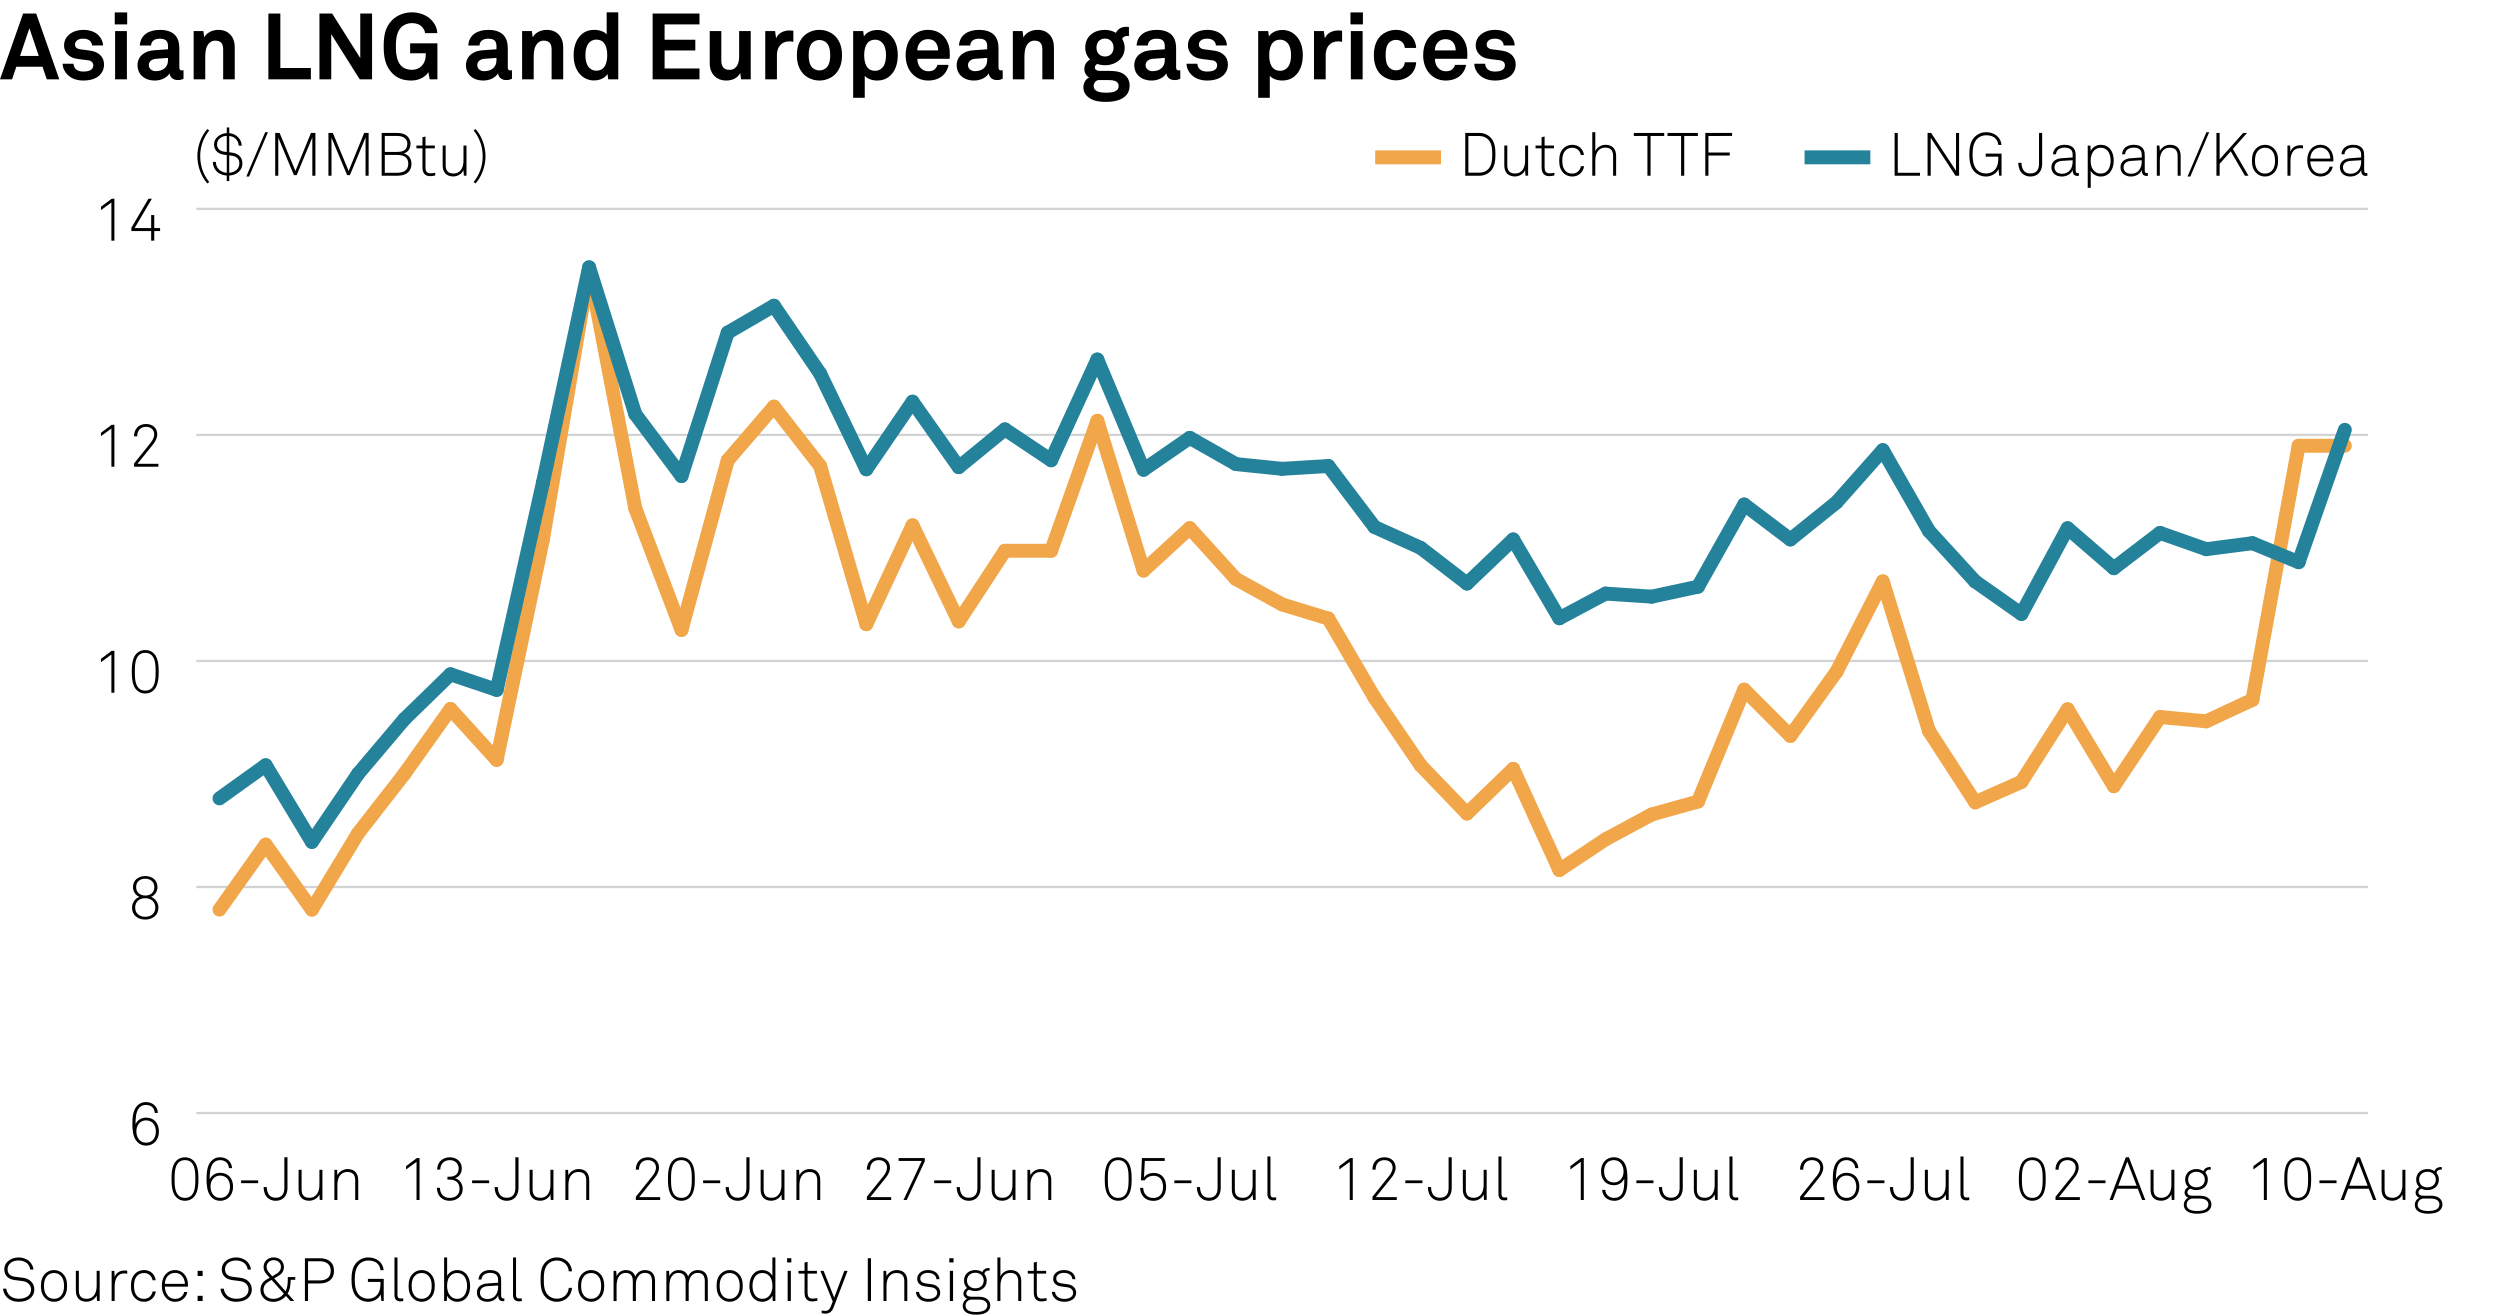 <?xml version="1.0" encoding="utf-8"?>
<!-- Generator: Adobe Illustrator 27.7.0, SVG Export Plug-In . SVG Version: 6.00 Build 0)  -->
<svg version="1.0" xmlns="http://www.w3.org/2000/svg" xmlns:xlink="http://www.w3.org/1999/xlink" x="0px" y="0px"
	 viewBox="0 0 269.291 141.732" style="enable-background:new 0 0 269.291 141.732;" xml:space="preserve">
<g id="Background">
	<rect style="fill:#FFFFFF;" width="269.291" height="141.732"/>
</g>
<g id="Graph">
	<g>
		<path d="M5.037,8.545L4.578,7.186H1.759L1.299,8.545H0l2.489-7.086h1.409l2.489,7.086H5.037z M3.168,3.038l-1.01,2.988h2.019
			L3.168,3.038z"/>
		<path d="M10.758,8.075c-0.42,0.42-1.069,0.6-1.779,0.6c-0.66,0-1.249-0.19-1.679-0.6C7,7.785,6.75,7.355,6.75,6.866h1.169
			c0,0.23,0.12,0.48,0.28,0.61c0.2,0.16,0.43,0.23,0.79,0.23c0.42,0,1.06-0.09,1.06-0.66c0-0.3-0.2-0.5-0.52-0.55
			c-0.459-0.07-0.979-0.1-1.439-0.2C7.379,6.146,6.9,5.566,6.9,4.907c0-0.529,0.22-0.899,0.53-1.169
			c0.38-0.33,0.929-0.52,1.579-0.52c0.62,0,1.249,0.2,1.629,0.61c0.28,0.3,0.46,0.689,0.46,1.069H9.908c0-0.2-0.09-0.36-0.21-0.49
			c-0.15-0.15-0.42-0.24-0.68-0.24c-0.18,0-0.35,0-0.54,0.08c-0.22,0.09-0.4,0.28-0.4,0.55c0,0.37,0.32,0.48,0.6,0.52
			c0.47,0.06,0.6,0.07,1.109,0.15c0.82,0.13,1.419,0.649,1.419,1.469C11.208,7.436,11.027,7.805,10.758,8.075z"/>
		<path d="M12.36,2.628v-1.29h1.339v1.29H12.36z M12.399,8.545V3.348h1.27v5.197H12.399z"/>
		<path d="M19.147,8.625c-0.54,0-0.84-0.34-0.879-0.729c-0.24,0.419-0.84,0.779-1.579,0.779c-1.24,0-1.879-0.779-1.879-1.629
			c0-0.99,0.77-1.559,1.759-1.629l1.529-0.11v-0.32c0-0.49-0.17-0.819-0.88-0.819c-0.58,0-0.919,0.26-0.949,0.739H15.06
			c0.07-1.169,1-1.689,2.159-1.689c0.89,0,1.649,0.28,1.949,1.06c0.13,0.33,0.15,0.7,0.15,1.049v1.929c0,0.24,0.08,0.33,0.29,0.33
			c0.08,0,0.16-0.02,0.16-0.02v0.919C19.557,8.575,19.447,8.625,19.147,8.625z M18.098,6.236l-1.319,0.1
			c-0.38,0.03-0.75,0.26-0.75,0.68c0,0.4,0.35,0.65,0.739,0.65c0.78,0,1.33-0.42,1.33-1.189V6.236z"/>
		<path d="M24.038,8.545V5.356c0-0.609-0.2-0.979-0.86-0.979c-0.439,0-0.729,0.28-0.899,0.659c-0.18,0.41-0.17,0.95-0.17,1.39v2.119
			h-1.249V3.348h1.049l0.09,0.67c0.31-0.55,0.93-0.8,1.529-0.8c1.109,0,1.759,0.78,1.759,1.859v3.468H24.038z"/>
		<path d="M28.909,8.545V1.459h1.289v5.867h3.289v1.219H28.909z"/>
		<path d="M38.747,8.545l-3.068-4.867v4.867h-1.269V1.459h1.369l3.028,4.797V1.459h1.27v7.086H38.747z"/>
		<path d="M46.286,8.545l-0.15-0.78c-0.21,0.41-0.89,0.9-1.779,0.91c-0.82,0.01-1.549-0.2-2.109-0.79
			c-0.74-0.77-0.919-1.719-0.919-2.878s0.15-2.079,0.919-2.849c0.54-0.54,1.349-0.829,2.109-0.829c0.869,0,1.619,0.32,2.099,0.81
			c0.35,0.359,0.61,0.809,0.65,1.429h-1.319c-0.02-0.28-0.16-0.47-0.31-0.65c-0.25-0.29-0.64-0.43-1.129-0.43
			c-0.41,0-0.879,0.18-1.159,0.479c-0.49,0.51-0.55,1.39-0.55,2.039c0,0.65,0.07,1.559,0.56,2.069c0.28,0.3,0.74,0.45,1.149,0.45
			c0.46,0,0.82-0.16,1.06-0.41c0.38-0.4,0.459-0.839,0.459-1.379h-1.689V4.667h2.938v3.878H46.286z"/>
		<path d="M54.527,8.625c-0.54,0-0.84-0.34-0.879-0.729c-0.24,0.419-0.84,0.779-1.579,0.779c-1.24,0-1.879-0.779-1.879-1.629
			c0-0.99,0.77-1.559,1.759-1.629l1.529-0.11v-0.32c0-0.49-0.17-0.819-0.88-0.819c-0.58,0-0.919,0.26-0.949,0.739h-1.209
			c0.07-1.169,1-1.689,2.159-1.689c0.89,0,1.649,0.28,1.949,1.06c0.13,0.33,0.15,0.7,0.15,1.049v1.929c0,0.24,0.08,0.33,0.29,0.33
			c0.08,0,0.16-0.02,0.16-0.02v0.919C54.937,8.575,54.827,8.625,54.527,8.625z M53.478,6.236l-1.319,0.1
			c-0.38,0.03-0.75,0.26-0.75,0.68c0,0.4,0.35,0.65,0.739,0.65c0.78,0,1.33-0.42,1.33-1.189V6.236z"/>
		<path d="M59.417,8.545V5.356c0-0.609-0.2-0.979-0.86-0.979c-0.439,0-0.729,0.28-0.899,0.659c-0.18,0.41-0.17,0.95-0.17,1.39v2.119
			h-1.249V3.348h1.049l0.09,0.67c0.31-0.55,0.93-0.8,1.529-0.8c1.109,0,1.759,0.78,1.759,1.859v3.468H59.417z"/>
		<path d="M65.517,8.545l-0.08-0.57c-0.31,0.48-0.89,0.69-1.459,0.69c-0.52,0-0.949-0.18-1.269-0.44
			c-0.62-0.51-0.919-1.289-0.919-2.269c0-1.02,0.31-1.809,0.929-2.319c0.32-0.26,0.74-0.42,1.27-0.42c0.66,0,1.139,0.22,1.359,0.49
			V1.329h1.249v7.216H65.517z M64.228,4.267c-0.39,0-0.66,0.18-0.839,0.41c-0.26,0.34-0.33,0.81-0.33,1.259s0.07,0.929,0.33,1.269
			c0.18,0.23,0.45,0.41,0.839,0.41c0.979,0,1.179-0.929,1.179-1.679S65.207,4.267,64.228,4.267z"/>
		<path d="M70.299,8.545V1.459h5.047v1.169h-3.758v1.649h3.309v1.159h-3.309v1.939h3.758v1.169H70.299z"/>
		<path d="M79.827,8.545l-0.09-0.68c-0.25,0.51-0.83,0.81-1.489,0.81c-1.109,0-1.799-0.75-1.799-1.859V3.348h1.249v3.188
			c0,0.609,0.24,0.989,0.9,0.989c0.29,0,0.49-0.11,0.64-0.26c0.3-0.28,0.379-0.75,0.379-1.169V3.348h1.25v5.197H79.827z"/>
		<path d="M85.027,4.457c-0.879,0-1.339,0.63-1.339,1.469v2.619h-1.259V3.348h1.059l0.11,0.78c0.24-0.6,0.86-0.85,1.469-0.85
			c0.13,0,0.26,0.01,0.39,0.03v1.2C85.317,4.477,85.167,4.457,85.027,4.457z"/>
		<path d="M90.086,7.865c-0.36,0.44-1.029,0.81-1.819,0.81s-1.459-0.37-1.819-0.81c-0.39-0.49-0.609-1.04-0.609-1.919
			s0.22-1.429,0.609-1.919c0.36-0.44,1.03-0.81,1.819-0.81s1.459,0.37,1.819,0.81c0.39,0.49,0.61,1.04,0.61,1.919
			S90.476,7.375,90.086,7.865z M89.057,4.637c-0.17-0.18-0.45-0.33-0.79-0.33s-0.62,0.15-0.79,0.33c-0.3,0.33-0.37,0.819-0.37,1.309
			s0.07,0.979,0.37,1.31c0.17,0.18,0.45,0.33,0.79,0.33s0.62-0.15,0.79-0.33c0.3-0.33,0.37-0.82,0.37-1.31
			S89.357,4.967,89.057,4.637z"/>
		<path d="M95.776,8.255c-0.32,0.26-0.739,0.42-1.269,0.42c-0.62,0-1.12-0.22-1.359-0.51v2.369h-1.249V3.348h1.079l0.08,0.57
			c0.31-0.48,0.89-0.689,1.459-0.689c0.52,0,0.939,0.18,1.259,0.439c0.62,0.51,0.93,1.29,0.93,2.269
			C96.706,6.956,96.396,7.746,95.776,8.255z M95.107,4.687c-0.18-0.23-0.45-0.41-0.839-0.41c-0.979,0-1.18,0.929-1.18,1.679
			c0,0.75,0.2,1.669,1.18,1.669c0.39,0,0.66-0.18,0.839-0.41c0.26-0.34,0.33-0.81,0.33-1.259
			C95.437,5.506,95.367,5.027,95.107,4.687z"/>
		<path d="M102.296,6.336h-3.478c-0.01,0.4,0.13,0.78,0.38,1.02c0.18,0.17,0.43,0.32,0.77,0.32c0.36,0,0.58-0.07,0.76-0.25
			c0.11-0.11,0.2-0.25,0.25-0.439h1.2c-0.03,0.31-0.24,0.72-0.44,0.959c-0.44,0.52-1.089,0.729-1.749,0.729
			c-0.709,0-1.229-0.25-1.639-0.64c-0.52-0.5-0.799-1.229-0.799-2.079c0-0.83,0.25-1.569,0.75-2.079c0.39-0.4,0.949-0.66,1.659-0.66
			c0.77,0,1.469,0.31,1.899,0.959c0.38,0.57,0.47,1.16,0.45,1.809C102.306,5.986,102.296,6.226,102.296,6.336z M100.737,4.517
			c-0.17-0.18-0.43-0.3-0.79-0.3c-0.38,0-0.689,0.16-0.87,0.4c-0.18,0.23-0.26,0.47-0.27,0.81h2.249
			C101.047,5.037,100.937,4.737,100.737,4.517z"/>
		<path d="M107.386,8.625c-0.54,0-0.84-0.34-0.879-0.729c-0.24,0.419-0.84,0.779-1.579,0.779c-1.24,0-1.879-0.779-1.879-1.629
			c0-0.99,0.77-1.559,1.759-1.629l1.529-0.11v-0.32c0-0.49-0.17-0.819-0.88-0.819c-0.58,0-0.919,0.26-0.949,0.739h-1.209
			c0.07-1.169,1-1.689,2.159-1.689c0.89,0,1.649,0.28,1.949,1.06c0.13,0.33,0.15,0.7,0.15,1.049v1.929c0,0.24,0.08,0.33,0.29,0.33
			c0.08,0,0.16-0.02,0.16-0.02v0.919C107.796,8.575,107.686,8.625,107.386,8.625z M106.337,6.236l-1.319,0.1
			c-0.38,0.03-0.75,0.26-0.75,0.68c0,0.4,0.35,0.65,0.739,0.65c0.78,0,1.33-0.42,1.33-1.189V6.236z"/>
		<path d="M112.277,8.545V5.356c0-0.609-0.2-0.979-0.86-0.979c-0.439,0-0.729,0.28-0.899,0.659c-0.18,0.41-0.17,0.95-0.17,1.39
			v2.119h-1.249V3.348h1.049l0.09,0.67c0.31-0.55,0.93-0.8,1.529-0.8c1.109,0,1.759,0.78,1.759,1.859v3.468H112.277z"/>
		<path d="M119.167,10.974c-0.63,0-1.299-0.05-1.839-0.43c-0.399-0.28-0.629-0.65-0.629-1.14c0-0.45,0.22-0.859,0.62-1.059
			c-0.33-0.18-0.52-0.55-0.52-0.89c0-0.44,0.2-0.79,0.62-1.049c-0.32-0.32-0.52-0.75-0.52-1.279c0-1.239,0.959-1.909,2.129-1.909
			c0.43,0,0.839,0.12,1.179,0.32c0.22-0.45,0.62-0.649,1.06-0.649c0.08,0,0.26,0,0.34,0.02v0.969c-0.03,0-0.07-0.01-0.1-0.01
			c-0.29,0-0.55,0.08-0.629,0.33c0.17,0.28,0.27,0.59,0.27,0.939c0,1.189-0.999,1.889-2.119,1.889c-0.29,0-0.58-0.05-0.839-0.14
			c-0.12,0.07-0.26,0.2-0.26,0.37c0,0.31,0.31,0.379,0.57,0.379h0.86c0.52,0,1.199,0.01,1.689,0.35
			c0.45,0.31,0.629,0.75,0.629,1.249C121.676,10.604,120.327,10.974,119.167,10.974z M119.257,8.625h-0.979
			c-0.27,0.08-0.47,0.31-0.47,0.64c0,0.66,0.819,0.719,1.309,0.719c0.5,0,1.379-0.03,1.379-0.719
			C120.497,8.625,119.727,8.625,119.257,8.625z M119.027,4.157c-0.57,0-0.919,0.41-0.919,0.97c0,0.56,0.35,0.959,0.919,0.959
			s0.919-0.4,0.919-0.959C119.947,4.567,119.597,4.157,119.027,4.157z"/>
		<path d="M126.516,8.625c-0.54,0-0.84-0.34-0.879-0.729c-0.24,0.419-0.84,0.779-1.579,0.779c-1.24,0-1.879-0.779-1.879-1.629
			c0-0.99,0.77-1.559,1.759-1.629l1.529-0.11v-0.32c0-0.49-0.17-0.819-0.88-0.819c-0.58,0-0.919,0.26-0.949,0.739h-1.209
			c0.07-1.169,1-1.689,2.159-1.689c0.89,0,1.649,0.28,1.949,1.06c0.13,0.33,0.15,0.7,0.15,1.049v1.929c0,0.24,0.08,0.33,0.29,0.33
			c0.08,0,0.16-0.02,0.16-0.02v0.919C126.926,8.575,126.816,8.625,126.516,8.625z M125.467,6.236l-1.319,0.1
			c-0.38,0.03-0.75,0.26-0.75,0.68c0,0.4,0.35,0.65,0.739,0.65c0.78,0,1.33-0.42,1.33-1.189V6.236z"/>
		<path d="M131.816,8.075c-0.42,0.42-1.069,0.6-1.779,0.6c-0.66,0-1.249-0.19-1.679-0.6c-0.3-0.29-0.55-0.72-0.55-1.209h1.169
			c0,0.23,0.12,0.48,0.28,0.61c0.2,0.16,0.43,0.23,0.79,0.23c0.42,0,1.06-0.09,1.06-0.66c0-0.3-0.2-0.5-0.52-0.55
			c-0.459-0.07-0.979-0.1-1.439-0.2c-0.71-0.15-1.189-0.73-1.189-1.39c0-0.529,0.22-0.899,0.53-1.169
			c0.38-0.33,0.929-0.52,1.579-0.52c0.62,0,1.249,0.2,1.629,0.61c0.28,0.3,0.46,0.689,0.46,1.069h-1.189c0-0.2-0.09-0.36-0.21-0.49
			c-0.15-0.15-0.42-0.24-0.68-0.24c-0.18,0-0.35,0-0.54,0.08c-0.22,0.09-0.4,0.28-0.4,0.55c0,0.37,0.32,0.48,0.6,0.52
			c0.47,0.06,0.6,0.07,1.109,0.15c0.819,0.13,1.419,0.649,1.419,1.469C132.266,7.436,132.086,7.805,131.816,8.075z"/>
		<path d="M139.405,8.255c-0.319,0.26-0.739,0.42-1.27,0.42c-0.619,0-1.119-0.22-1.358-0.51v2.369h-1.25V3.348h1.08l0.079,0.57
			c0.311-0.48,0.89-0.689,1.46-0.689c0.52,0,0.939,0.18,1.259,0.439c0.62,0.51,0.93,1.29,0.93,2.269
			C140.335,6.956,140.025,7.746,139.405,8.255z M138.736,4.687c-0.181-0.23-0.45-0.41-0.84-0.41c-0.979,0-1.18,0.929-1.18,1.679
			c0,0.75,0.2,1.669,1.18,1.669c0.39,0,0.659-0.18,0.84-0.41c0.26-0.34,0.329-0.81,0.329-1.259
			C139.065,5.506,138.996,5.027,138.736,4.687z"/>
		<path d="M144.137,4.457c-0.879,0-1.339,0.63-1.339,1.469v2.619h-1.26V3.348h1.06l0.11,0.78c0.239-0.6,0.859-0.85,1.469-0.85
			c0.13,0,0.26,0.01,0.39,0.03v1.2C144.427,4.477,144.277,4.457,144.137,4.457z"/>
		<path d="M145.468,2.628v-1.29h1.339v1.29H145.468z M145.508,8.545V3.348h1.27v5.197H145.508z"/>
		<path d="M152.146,7.835c-0.359,0.45-0.989,0.819-1.778,0.819c-0.79,0-1.449-0.38-1.81-0.819c-0.39-0.49-0.569-1.14-0.569-1.899
			c0-0.76,0.18-1.409,0.569-1.899c0.36-0.44,1.02-0.82,1.81-0.82c0.789,0,1.419,0.37,1.778,0.82c0.24,0.31,0.38,0.719,0.4,1.129
			h-1.229c-0.01-0.19-0.07-0.35-0.15-0.48c-0.149-0.23-0.419-0.39-0.799-0.39c-0.34,0-0.59,0.14-0.76,0.32
			c-0.3,0.33-0.35,0.83-0.35,1.319s0.05,0.979,0.35,1.309c0.17,0.18,0.42,0.33,0.76,0.33c0.38,0,0.649-0.16,0.799-0.39
			c0.08-0.13,0.141-0.29,0.15-0.479h1.229C152.525,7.116,152.386,7.525,152.146,7.835z"/>
		<path d="M158.045,6.336h-3.478c-0.011,0.4,0.13,0.78,0.38,1.02c0.18,0.17,0.43,0.32,0.77,0.32c0.359,0,0.579-0.07,0.759-0.25
			c0.11-0.11,0.2-0.25,0.25-0.439h1.199c-0.029,0.31-0.239,0.72-0.439,0.959c-0.439,0.52-1.089,0.729-1.749,0.729
			c-0.71,0-1.229-0.25-1.639-0.64c-0.521-0.5-0.8-1.229-0.8-2.079c0-0.83,0.25-1.569,0.749-2.079c0.391-0.4,0.95-0.66,1.659-0.66
			c0.77,0,1.47,0.31,1.899,0.959c0.38,0.57,0.47,1.16,0.449,1.809C158.055,5.986,158.045,6.226,158.045,6.336z M156.486,4.517
			c-0.17-0.18-0.43-0.3-0.79-0.3c-0.38,0-0.689,0.16-0.869,0.4c-0.181,0.23-0.26,0.47-0.271,0.81h2.249
			C156.796,5.037,156.686,4.737,156.486,4.517z"/>
		<path d="M162.815,8.075c-0.419,0.42-1.069,0.6-1.778,0.6c-0.66,0-1.25-0.19-1.68-0.6c-0.3-0.29-0.55-0.72-0.55-1.209h1.17
			c0,0.23,0.12,0.48,0.279,0.61c0.2,0.16,0.431,0.23,0.79,0.23c0.42,0,1.06-0.09,1.06-0.66c0-0.3-0.2-0.5-0.52-0.55
			c-0.46-0.07-0.979-0.1-1.439-0.2c-0.71-0.15-1.189-0.73-1.189-1.39c0-0.529,0.22-0.899,0.529-1.169
			c0.38-0.33,0.93-0.52,1.579-0.52c0.62,0,1.25,0.2,1.63,0.61c0.279,0.3,0.459,0.689,0.459,1.069h-1.188c0-0.2-0.091-0.36-0.21-0.49
			c-0.15-0.15-0.42-0.24-0.68-0.24c-0.181,0-0.351,0-0.54,0.08c-0.22,0.09-0.399,0.28-0.399,0.55c0,0.37,0.319,0.48,0.6,0.52
			c0.47,0.06,0.6,0.07,1.109,0.15c0.819,0.13,1.419,0.649,1.419,1.469C163.266,7.436,163.086,7.805,162.815,8.075z"/>
	</g>
	<g>
		<path d="M22.333,19.762c-0.702-0.787-1.073-1.917-1.073-2.932s0.371-2.145,1.073-2.932l0.202,0.156
			c-0.637,0.819-0.969,1.709-0.969,2.775s0.332,1.957,0.969,2.776L22.333,19.762z"/>
		<path d="M25.746,18.481c-0.267,0.267-0.611,0.403-1.053,0.429v0.591h-0.266v-0.591c-0.423-0.026-0.839-0.182-1.105-0.468
			c-0.241-0.26-0.396-0.605-0.396-1.001h0.325c0,0.325,0.137,0.611,0.332,0.812c0.214,0.221,0.52,0.338,0.845,0.358v-1.905
			l-0.292-0.039c-0.592-0.078-1.079-0.429-1.079-1.118c0-0.364,0.169-0.624,0.39-0.825c0.26-0.234,0.605-0.371,0.982-0.39V13.73
			h0.266v0.611c0.377,0.039,0.722,0.195,0.949,0.436c0.228,0.241,0.384,0.54,0.396,0.917h-0.325
			c-0.013-0.286-0.13-0.533-0.312-0.728c-0.169-0.182-0.436-0.286-0.709-0.318v1.755l0.306,0.039
			c0.689,0.084,1.112,0.514,1.112,1.177C26.11,18,25.954,18.28,25.746,18.481z M24.426,14.633c-0.286,0.013-0.54,0.091-0.741,0.267
			c-0.175,0.149-0.306,0.357-0.306,0.65c0,0.533,0.377,0.735,0.787,0.787l0.26,0.033V14.633z M24.959,16.772l-0.267-0.032v1.872
			c0.325-0.026,0.605-0.137,0.813-0.338c0.156-0.149,0.279-0.377,0.279-0.656C25.785,17.117,25.479,16.837,24.959,16.772z"/>
		<path d="M26.831,19.015h-0.299l2.035-4.778h0.299L26.831,19.015z"/>
		<path d="M33.643,18.93v-4.121l-1.684,4.056h-0.299l-1.684-4.024v4.089h-0.332v-4.609h0.475l1.703,4.095l1.671-4.095h0.481v4.609
			H33.643z"/>
		<path d="M39.376,18.93v-4.121l-1.684,4.056h-0.299l-1.684-4.024v4.089h-0.332v-4.609h0.475l1.703,4.095l1.671-4.095h0.481v4.609
			H39.376z"/>
		<path d="M43.9,18.612c-0.332,0.266-0.748,0.318-1.157,0.318h-1.631v-4.609h1.631c0.345,0,0.708,0.052,1.001,0.247
			c0.292,0.195,0.475,0.54,0.475,0.884c0,0.5-0.208,0.936-0.734,1.079c0.572,0.136,0.838,0.598,0.838,1.125
			C44.322,18.02,44.192,18.377,43.9,18.612z M42.743,14.64h-1.293v1.723h1.293c0.637,0,1.131-0.15,1.131-0.884
			C43.874,14.835,43.302,14.64,42.743,14.64z M42.743,16.688h-1.293v1.924h1.293c0.63,0,1.235-0.182,1.235-0.982
			C43.978,16.876,43.412,16.688,42.743,16.688z"/>
		<path d="M46.344,18.976c-0.604,0-0.838-0.383-0.838-0.949v-2.048h-0.65V15.68h0.65v-0.897l0.325-0.078v0.975h1.008v0.299H45.83
			v2.035c0,0.383,0.104,0.656,0.54,0.656c0.176,0,0.338-0.026,0.514-0.058v0.286C46.701,18.937,46.526,18.976,46.344,18.976z"/>
		<path d="M49.964,18.924l-0.039-0.592c-0.182,0.416-0.644,0.676-1.099,0.676c-0.748,0-1.144-0.461-1.144-1.189v-2.146h0.325v2.126
			c0,0.565,0.247,0.89,0.839,0.89c0.799,0,1.079-0.689,1.079-1.391v-1.625h0.325v3.25H49.964z"/>
		<path d="M51.225,19.762l-0.202-0.156c0.637-0.819,0.969-1.71,0.969-2.776s-0.332-1.957-0.969-2.775l0.202-0.156
			c0.702,0.787,1.073,1.917,1.073,2.932S51.927,18.976,51.225,19.762z"/>
	</g>
	<g>
		<path d="M3.334,139.776c-0.312,0.305-0.773,0.448-1.307,0.448c-0.526,0-0.981-0.169-1.287-0.494
			c-0.228-0.24-0.384-0.565-0.416-0.917h0.351c0.032,0.273,0.162,0.527,0.338,0.709c0.247,0.254,0.63,0.377,1.014,0.377
			c0.397,0,0.793-0.104,1.047-0.345c0.163-0.156,0.273-0.37,0.273-0.663c0-0.441-0.345-0.825-0.897-0.896l-0.858-0.11
			c-0.65-0.085-1.131-0.455-1.131-1.164c0-0.384,0.169-0.656,0.403-0.871c0.286-0.26,0.708-0.403,1.137-0.403
			c0.494,0,0.988,0.202,1.248,0.508c0.195,0.228,0.325,0.468,0.351,0.799H3.257c-0.033-0.233-0.104-0.409-0.254-0.585
			c-0.201-0.247-0.578-0.396-1.001-0.396c-0.332,0-0.65,0.085-0.877,0.279c-0.175,0.156-0.312,0.371-0.312,0.67
			c0,0.546,0.39,0.754,0.812,0.806l0.871,0.111c0.715,0.091,1.203,0.604,1.203,1.254C3.699,139.295,3.549,139.562,3.334,139.776z"/>
		<path d="M6.767,139.834c-0.228,0.228-0.546,0.391-0.949,0.391c-0.403,0-0.721-0.163-0.949-0.391
			c-0.338-0.338-0.462-0.767-0.462-1.319s0.124-0.981,0.462-1.319c0.228-0.228,0.546-0.39,0.949-0.39
			c0.403,0,0.722,0.162,0.949,0.39c0.338,0.338,0.461,0.767,0.461,1.319S7.104,139.496,6.767,139.834z M6.533,137.41
			c-0.169-0.176-0.403-0.286-0.715-0.286s-0.546,0.11-0.715,0.286c-0.292,0.305-0.364,0.683-0.364,1.104
			c0,0.423,0.072,0.8,0.364,1.105c0.169,0.175,0.403,0.286,0.715,0.286s0.546-0.111,0.715-0.286
			c0.292-0.306,0.364-0.683,0.364-1.105C6.896,138.093,6.825,137.715,6.533,137.41z"/>
		<path d="M10.452,140.134l-0.039-0.592c-0.182,0.416-0.644,0.676-1.099,0.676c-0.748,0-1.144-0.461-1.144-1.189v-2.146h0.325v2.126
			c0,0.565,0.247,0.891,0.839,0.891c0.799,0,1.079-0.689,1.079-1.391v-1.626h0.325v3.251H10.452z"/>
		<path d="M13.383,137.169c-0.812,0-1.033,0.729-1.033,1.411v1.56h-0.325v-3.25h0.286l0.039,0.656
			c0.143-0.448,0.578-0.688,1.033-0.688c0.104,0,0.215,0,0.319,0.02v0.325C13.598,137.176,13.487,137.169,13.383,137.169z"/>
		<path d="M15.515,140.225c-0.403,0-0.728-0.156-0.956-0.384c-0.338-0.338-0.455-0.773-0.455-1.326s0.117-0.988,0.455-1.326
			c0.228-0.228,0.553-0.383,0.956-0.383c0.676,0,1.177,0.441,1.255,1.099h-0.338c-0.071-0.449-0.422-0.78-0.917-0.78
			c-0.312,0-0.552,0.104-0.721,0.279c-0.292,0.306-0.358,0.689-0.358,1.111c0,0.423,0.065,0.812,0.358,1.118
			c0.169,0.176,0.409,0.273,0.721,0.273c0.5,0,0.845-0.352,0.923-0.793h0.344C16.698,139.743,16.198,140.225,15.515,140.225z"/>
		<path d="M20.241,138.593h-2.483c0.006,0.377,0.13,0.729,0.338,0.976c0.182,0.214,0.436,0.344,0.787,0.344
			c0.286,0,0.533-0.104,0.708-0.286c0.117-0.123,0.208-0.266,0.247-0.461h0.338c-0.045,0.279-0.182,0.507-0.364,0.683
			c-0.234,0.233-0.559,0.377-0.93,0.377c-0.468,0-0.799-0.195-1.033-0.462c-0.267-0.312-0.416-0.741-0.416-1.234
			c0-0.41,0.065-0.813,0.318-1.157c0.273-0.371,0.65-0.565,1.105-0.565c0.877,0,1.391,0.754,1.391,1.572
			C20.248,138.456,20.241,138.515,20.241,138.593z M18.856,137.11c-0.669,0-1.092,0.54-1.092,1.184h2.152
			C19.903,137.677,19.52,137.11,18.856,137.11z"/>
		<path d="M21.287,137.449v-0.56h0.54v0.56H21.287z M21.287,140.14v-0.559h0.54v0.559H21.287z"/>
		<path d="M26.76,139.776c-0.312,0.305-0.773,0.448-1.307,0.448c-0.526,0-0.981-0.169-1.287-0.494
			c-0.228-0.24-0.384-0.565-0.416-0.917h0.351c0.032,0.273,0.162,0.527,0.338,0.709c0.247,0.254,0.63,0.377,1.014,0.377
			c0.397,0,0.793-0.104,1.047-0.345c0.163-0.156,0.273-0.37,0.273-0.663c0-0.441-0.345-0.825-0.897-0.896l-0.858-0.11
			c-0.65-0.085-1.131-0.455-1.131-1.164c0-0.384,0.169-0.656,0.403-0.871c0.286-0.26,0.708-0.403,1.137-0.403
			c0.494,0,0.988,0.202,1.248,0.508c0.195,0.228,0.325,0.468,0.351,0.799h-0.344c-0.033-0.233-0.104-0.409-0.254-0.585
			c-0.201-0.247-0.578-0.396-1.001-0.396c-0.332,0-0.65,0.085-0.877,0.279c-0.175,0.156-0.312,0.371-0.312,0.67
			c0,0.546,0.39,0.754,0.812,0.806l0.871,0.111c0.715,0.091,1.203,0.604,1.203,1.254C27.125,139.295,26.975,139.562,26.76,139.776z"
			/>
		<path d="M31.311,137.852c-0.007,0.487-0.065,1.099-0.332,1.482l0.721,0.806h-0.416l-0.481-0.546
			c-0.332,0.384-0.806,0.637-1.384,0.637c-0.754,0-1.365-0.507-1.365-1.3c0-0.461,0.234-0.852,0.63-1.085l0.364-0.215l-0.338-0.377
			c-0.221-0.247-0.319-0.494-0.319-0.787c0-0.571,0.455-1.026,1.086-1.026c0.611,0,1.105,0.396,1.105,1.026
			c0,0.442-0.215,0.741-0.565,0.949l-0.481,0.286l1.222,1.385c0.188-0.338,0.241-0.748,0.241-1.248v-0.279h0.806v0.292H31.311z
			 M29.256,137.865l-0.364,0.214c-0.312,0.183-0.507,0.487-0.507,0.852c0,0.585,0.468,0.976,1.034,0.976
			c0.52,0,0.884-0.215,1.157-0.56L29.256,137.865z M29.478,135.739c-0.41,0-0.761,0.286-0.761,0.728
			c0,0.228,0.117,0.442,0.273,0.624l0.338,0.391l0.527-0.325c0.253-0.156,0.409-0.403,0.409-0.689
			C30.264,136.025,29.926,135.739,29.478,135.739z"/>
		<path d="M34.443,138.248h-1.261v1.892h-0.338v-4.608h1.599c0.884,0,1.534,0.429,1.534,1.358S35.327,138.248,34.443,138.248z
			 M34.443,135.856h-1.261v2.066h1.261c0.676,0,1.183-0.312,1.183-1.033S35.119,135.856,34.443,135.856z"/>
		<path d="M41.08,140.14l-0.071-0.708c-0.241,0.494-0.793,0.793-1.346,0.793c-0.494,0-0.93-0.202-1.216-0.487
			c-0.494-0.488-0.585-1.242-0.585-1.898c0-0.663,0.084-1.397,0.585-1.892c0.293-0.286,0.722-0.501,1.216-0.501
			c0.949,0,1.599,0.579,1.664,1.372h-0.345c-0.026-0.299-0.136-0.501-0.305-0.689c-0.241-0.26-0.611-0.351-1.008-0.351
			s-0.715,0.143-0.956,0.377c-0.429,0.423-0.5,1.118-0.5,1.684c0,0.559,0.072,1.287,0.507,1.696
			c0.247,0.234,0.565,0.357,0.942,0.357c0.371,0,0.715-0.143,0.923-0.363c0.371-0.391,0.403-0.937,0.403-1.443H39.63v-0.332h1.703
			v2.386H41.08z"/>
		<path d="M43.14,140.179c-0.416,0-0.65-0.214-0.65-0.688v-4.044h0.325v4.03c0,0.222,0.065,0.391,0.338,0.391
			c0.13,0,0.188,0,0.279-0.014v0.286C43.361,140.159,43.277,140.179,43.14,140.179z"/>
		<path d="M46.371,139.834c-0.228,0.228-0.546,0.391-0.949,0.391c-0.403,0-0.721-0.163-0.949-0.391
			c-0.338-0.338-0.461-0.767-0.461-1.319s0.123-0.981,0.461-1.319c0.228-0.228,0.546-0.39,0.949-0.39
			c0.403,0,0.722,0.162,0.949,0.39c0.338,0.338,0.461,0.767,0.461,1.319S46.708,139.496,46.371,139.834z M46.137,137.41
			c-0.169-0.176-0.403-0.286-0.715-0.286s-0.546,0.11-0.715,0.286c-0.292,0.305-0.364,0.683-0.364,1.104
			c0,0.423,0.072,0.8,0.364,1.105c0.169,0.175,0.403,0.286,0.715,0.286s0.546-0.111,0.715-0.286
			c0.292-0.306,0.364-0.683,0.364-1.105C46.5,138.093,46.429,137.715,46.137,137.41z"/>
		<path d="M50.108,139.919c-0.214,0.188-0.494,0.306-0.865,0.306c-0.435,0-0.903-0.254-1.079-0.656l-0.039,0.571h-0.286v-4.693
			h0.325v1.989c0.175-0.37,0.624-0.63,1.085-0.63c0.377,0,0.669,0.13,0.884,0.338c0.345,0.325,0.507,0.845,0.507,1.378
			C50.641,139.08,50.472,139.601,50.108,139.919z M49.945,137.41c-0.169-0.176-0.39-0.286-0.695-0.286
			c-0.299,0-0.52,0.098-0.683,0.253c-0.299,0.28-0.41,0.657-0.41,1.138c0,0.448,0.124,0.846,0.416,1.131
			c0.163,0.156,0.377,0.261,0.663,0.261c0.273,0,0.481-0.085,0.644-0.228c0.299-0.267,0.429-0.702,0.429-1.164
			C50.31,138.099,50.199,137.683,49.945,137.41z"/>
		<path d="M54.171,140.159c-0.403,0-0.514-0.292-0.514-0.637c-0.175,0.462-0.669,0.702-1.17,0.702c-0.63,0-1.118-0.377-1.118-1.001
			c0-0.579,0.449-0.923,1.092-0.969l1.196-0.085v-0.318c0-0.539-0.364-0.741-0.858-0.741c-0.514,0-0.904,0.234-0.936,0.716h-0.325
			c0.045-0.657,0.559-1.021,1.261-1.021c0.442,0,0.923,0.149,1.099,0.598c0.078,0.201,0.084,0.409,0.084,0.624v1.482
			c0,0.221,0.032,0.351,0.253,0.351c0.039,0,0.059,0,0.091-0.007v0.286C54.249,140.153,54.249,140.159,54.171,140.159z
			 M53.657,138.47l-1.164,0.071c-0.481,0.032-0.793,0.286-0.793,0.683c0,0.468,0.351,0.702,0.812,0.702
			c0.819,0,1.144-0.663,1.144-1.287V138.47z"/>
		<path d="M55.912,140.179c-0.416,0-0.65-0.214-0.65-0.688v-4.044h0.325v4.03c0,0.222,0.065,0.391,0.338,0.391
			c0.13,0,0.188,0,0.279-0.014v0.286C56.133,140.159,56.049,140.179,55.912,140.179z"/>
		<path d="M59.981,140.225c-0.442,0-0.897-0.183-1.215-0.501c-0.494-0.5-0.54-1.234-0.54-1.892c0-0.656,0.045-1.384,0.54-1.885
			c0.318-0.318,0.773-0.501,1.215-0.501c0.917,0,1.567,0.644,1.638,1.495h-0.351c-0.058-0.683-0.559-1.163-1.287-1.163
			c-0.409,0-0.721,0.143-0.968,0.396c-0.416,0.429-0.436,1.105-0.436,1.657c0,0.553,0.026,1.235,0.442,1.664
			c0.253,0.261,0.579,0.396,0.962,0.396c0.729,0,1.229-0.48,1.287-1.163h0.351C61.548,139.581,60.898,140.225,59.981,140.225z"/>
		<path d="M64.623,139.834c-0.228,0.228-0.546,0.391-0.949,0.391c-0.403,0-0.721-0.163-0.949-0.391
			c-0.338-0.338-0.461-0.767-0.461-1.319s0.123-0.981,0.461-1.319c0.228-0.228,0.546-0.39,0.949-0.39
			c0.403,0,0.722,0.162,0.949,0.39c0.338,0.338,0.461,0.767,0.461,1.319S64.96,139.496,64.623,139.834z M64.389,137.41
			c-0.169-0.176-0.403-0.286-0.715-0.286s-0.546,0.11-0.715,0.286c-0.292,0.305-0.364,0.683-0.364,1.104
			c0,0.423,0.072,0.8,0.364,1.105c0.169,0.175,0.403,0.286,0.715,0.286s0.546-0.111,0.715-0.286
			c0.292-0.306,0.364-0.683,0.364-1.105C64.752,138.093,64.681,137.715,64.389,137.41z"/>
		<path d="M70.232,140.14v-2.125c0-0.565-0.208-0.904-0.773-0.904c-0.247,0-0.429,0.085-0.579,0.222
			c-0.253,0.24-0.383,0.578-0.383,0.969v1.839h-0.332v-2.125c0-0.565-0.215-0.904-0.78-0.904c-0.247,0-0.436,0.085-0.579,0.222
			c-0.292,0.272-0.39,0.722-0.39,1.183v1.625h-0.325v-3.25h0.286l0.039,0.56c0.169-0.371,0.52-0.644,0.988-0.644
			c0.565,0,0.897,0.279,1.027,0.701c0.169-0.402,0.514-0.701,1.047-0.701c0.76,0,1.079,0.493,1.079,1.189v2.145H70.232z"/>
		<path d="M75.919,140.14v-2.125c0-0.565-0.208-0.904-0.773-0.904c-0.247,0-0.429,0.085-0.579,0.222
			c-0.253,0.24-0.383,0.578-0.383,0.969v1.839h-0.332v-2.125c0-0.565-0.215-0.904-0.78-0.904c-0.247,0-0.436,0.085-0.579,0.222
			c-0.292,0.272-0.39,0.722-0.39,1.183v1.625h-0.325v-3.25h0.286l0.039,0.56c0.169-0.371,0.52-0.644,0.988-0.644
			c0.565,0,0.897,0.279,1.027,0.701c0.169-0.402,0.514-0.701,1.047-0.701c0.76,0,1.079,0.493,1.079,1.189v2.145H75.919z"/>
		<path d="M79.546,139.834c-0.228,0.228-0.546,0.391-0.949,0.391c-0.403,0-0.721-0.163-0.949-0.391
			c-0.338-0.338-0.461-0.767-0.461-1.319s0.123-0.981,0.461-1.319c0.228-0.228,0.546-0.39,0.949-0.39
			c0.403,0,0.722,0.162,0.949,0.39c0.338,0.338,0.461,0.767,0.461,1.319S79.884,139.496,79.546,139.834z M79.312,137.41
			c-0.169-0.176-0.403-0.286-0.715-0.286s-0.546,0.11-0.715,0.286c-0.292,0.305-0.364,0.683-0.364,1.104
			c0,0.423,0.072,0.8,0.364,1.105c0.169,0.175,0.403,0.286,0.715,0.286s0.546-0.111,0.715-0.286
			c0.292-0.306,0.364-0.683,0.364-1.105C79.676,138.093,79.605,137.715,79.312,137.41z"/>
		<path d="M83.238,140.14l-0.039-0.571c-0.175,0.402-0.644,0.656-1.079,0.656c-0.371,0-0.65-0.117-0.865-0.306
			c-0.364-0.318-0.533-0.839-0.533-1.397c0-0.533,0.163-1.053,0.507-1.378c0.215-0.208,0.507-0.338,0.884-0.338
			c0.461,0,0.91,0.26,1.085,0.63v-1.989h0.325v4.693H83.238z M82.796,137.377c-0.163-0.155-0.384-0.253-0.683-0.253
			c-0.306,0-0.527,0.11-0.696,0.286c-0.253,0.272-0.364,0.688-0.364,1.104c0,0.462,0.13,0.897,0.429,1.164
			c0.163,0.143,0.371,0.228,0.644,0.228c0.286,0,0.5-0.104,0.663-0.261c0.292-0.285,0.416-0.683,0.416-1.131
			C83.206,138.034,83.095,137.657,82.796,137.377z"/>
		<path d="M84.785,135.986v-0.455h0.455v0.455H84.785z M84.843,140.14v-3.25h0.345v3.25H84.843z"/>
		<path d="M87.502,140.186c-0.604,0-0.838-0.384-0.838-0.949v-2.048h-0.65v-0.299h0.65v-0.896l0.325-0.078v0.975h1.008v0.299h-1.008
			v2.035c0,0.383,0.104,0.656,0.54,0.656c0.176,0,0.338-0.026,0.514-0.059v0.286C87.859,140.146,87.684,140.186,87.502,140.186z"/>
		<path d="M89.79,140.835c-0.156,0.41-0.422,0.663-0.877,0.663c-0.124,0-0.292-0.013-0.409-0.058v-0.273
			c0.13,0.02,0.266,0.039,0.396,0.039c0.312,0,0.487-0.208,0.591-0.481l0.208-0.532l-1.333-3.303h0.351l1.138,2.887l1.092-2.887
			h0.351L89.79,140.835z"/>
		<path d="M93.476,140.14v-4.608h0.344v4.608H93.476z"/>
		<path d="M97.408,140.14v-2.125c0-0.565-0.247-0.891-0.839-0.891c-0.799,0-1.079,0.688-1.079,1.391v1.625h-0.325v-3.25h0.286
			l0.039,0.592c0.182-0.409,0.644-0.676,1.098-0.676c0.748,0,1.144,0.461,1.144,1.189v2.145H97.408z"/>
		<path d="M101.055,139.834c-0.234,0.261-0.624,0.391-1.053,0.391c-0.442,0-0.819-0.137-1.066-0.416
			c-0.182-0.208-0.26-0.391-0.273-0.656h0.332c0.02,0.194,0.104,0.363,0.24,0.5c0.188,0.182,0.455,0.26,0.767,0.26
			c0.338,0,0.604-0.078,0.767-0.24c0.117-0.117,0.176-0.228,0.176-0.416c0-0.293-0.208-0.539-0.598-0.592l-0.631-0.084
			c-0.266-0.033-0.552-0.117-0.734-0.325c-0.117-0.137-0.182-0.306-0.182-0.514c0-0.26,0.111-0.475,0.28-0.631
			c0.234-0.214,0.552-0.305,0.891-0.305c0.39,0,0.76,0.123,0.981,0.383c0.149,0.176,0.24,0.391,0.247,0.599h-0.325
			c-0.013-0.104-0.059-0.267-0.163-0.391c-0.149-0.175-0.403-0.286-0.741-0.286c-0.254,0-0.442,0.046-0.585,0.15
			c-0.163,0.116-0.254,0.272-0.254,0.448c0,0.272,0.137,0.48,0.631,0.546l0.617,0.084c0.611,0.085,0.897,0.501,0.897,0.897
			C101.276,139.477,101.198,139.672,101.055,139.834z"/>
		<path d="M102.257,135.986v-0.455h0.455v0.455H102.257z M102.315,140.14v-3.25h0.345v3.25H102.315z"/>
		<path d="M106.423,141.232c-0.28,0.285-0.767,0.383-1.287,0.383c-0.494,0-0.936-0.098-1.209-0.377
			c-0.143-0.149-0.228-0.338-0.228-0.585c0-0.312,0.182-0.617,0.487-0.761c-0.228-0.064-0.409-0.306-0.409-0.532
			c0-0.28,0.143-0.475,0.39-0.618c-0.201-0.195-0.325-0.461-0.325-0.8c0-0.701,0.533-1.137,1.215-1.137
			c0.286,0,0.546,0.077,0.761,0.221c0.084-0.279,0.364-0.442,0.656-0.442c0.039,0,0.084,0.014,0.124,0.014v0.279
			c-0.039,0-0.084-0.013-0.124-0.013c-0.234,0-0.403,0.13-0.448,0.351c0.162,0.188,0.26,0.436,0.26,0.728
			c0,0.702-0.546,1.125-1.229,1.125c-0.24,0-0.461-0.052-0.65-0.149c-0.169,0.064-0.325,0.201-0.325,0.403
			c0,0.155,0.098,0.253,0.228,0.305c0.117,0.046,0.312,0.053,0.436,0.053h0.708c0.416,0,0.748,0.104,0.956,0.318
			c0.156,0.156,0.26,0.345,0.26,0.63C106.67,140.881,106.566,141.082,106.423,141.232z M106.189,140.225
			c-0.149-0.156-0.403-0.24-0.786-0.24h-0.858c-0.273,0.064-0.539,0.285-0.539,0.669c0,0.169,0.071,0.312,0.175,0.409
			c0.234,0.222,0.637,0.261,0.962,0.261c0.325,0,0.787-0.039,1.034-0.286c0.098-0.098,0.169-0.24,0.169-0.41
			C106.345,140.445,106.287,140.328,106.189,140.225z M105.058,137.098c-0.507,0-0.897,0.325-0.897,0.845
			c0,0.521,0.39,0.832,0.897,0.832s0.904-0.312,0.904-0.832C105.962,137.423,105.565,137.098,105.058,137.098z"/>
		<path d="M109.679,140.14v-2.125c0-0.565-0.247-0.904-0.838-0.904c-0.8,0-1.079,0.702-1.079,1.404v1.625h-0.325v-4.693h0.325v2.042
			c0.182-0.416,0.644-0.683,1.099-0.683c0.747,0,1.144,0.461,1.144,1.189v2.145H109.679z"/>
		<path d="M112.195,140.186c-0.604,0-0.839-0.384-0.839-0.949v-2.048h-0.649v-0.299h0.649v-0.896l0.325-0.078v0.975h1.008v0.299
			h-1.008v2.035c0,0.383,0.104,0.656,0.54,0.656c0.175,0,0.338-0.026,0.514-0.059v0.286
			C112.552,140.146,112.376,140.186,112.195,140.186z"/>
		<path d="M115.699,139.834c-0.234,0.261-0.624,0.391-1.053,0.391c-0.442,0-0.819-0.137-1.066-0.416
			c-0.182-0.208-0.26-0.391-0.273-0.656h0.332c0.02,0.194,0.104,0.363,0.24,0.5c0.188,0.182,0.455,0.26,0.768,0.26
			c0.338,0,0.604-0.078,0.767-0.24c0.117-0.117,0.176-0.228,0.176-0.416c0-0.293-0.208-0.539-0.599-0.592l-0.63-0.084
			c-0.267-0.033-0.553-0.117-0.734-0.325c-0.117-0.137-0.183-0.306-0.183-0.514c0-0.26,0.11-0.475,0.279-0.631
			c0.234-0.214,0.553-0.305,0.891-0.305c0.391,0,0.761,0.123,0.981,0.383c0.15,0.176,0.241,0.391,0.247,0.599h-0.324
			c-0.014-0.104-0.059-0.267-0.163-0.391c-0.149-0.175-0.403-0.286-0.741-0.286c-0.253,0-0.441,0.046-0.585,0.15
			c-0.162,0.116-0.253,0.272-0.253,0.448c0,0.272,0.136,0.48,0.63,0.546l0.618,0.084c0.61,0.085,0.896,0.501,0.896,0.897
			C115.919,139.477,115.841,139.672,115.699,139.834z"/>
	</g>
	<g>
		<path d="M204.082,18.93v-4.609h0.338v4.291h2.393v0.318H204.082z"/>
		<path d="M210.641,18.93l-2.672-4.082v4.082h-0.338v-4.609h0.384l2.678,4.076v-4.076h0.332v4.609H210.641z"/>
		<path d="M215.347,18.93l-0.071-0.708c-0.241,0.494-0.793,0.793-1.346,0.793c-0.494,0-0.93-0.202-1.216-0.487
			c-0.494-0.488-0.585-1.242-0.585-1.898c0-0.663,0.084-1.397,0.585-1.892c0.293-0.286,0.722-0.5,1.216-0.5
			c0.949,0,1.599,0.579,1.664,1.372h-0.345c-0.026-0.299-0.137-0.5-0.306-0.689c-0.24-0.26-0.611-0.351-1.008-0.351
			s-0.715,0.143-0.955,0.377c-0.429,0.423-0.501,1.118-0.501,1.684c0,0.559,0.072,1.287,0.508,1.697
			c0.247,0.234,0.565,0.357,0.942,0.357c0.37,0,0.715-0.143,0.923-0.364c0.37-0.39,0.403-0.936,0.403-1.443h-1.359v-0.332h1.703
			v2.386H215.347z"/>
		<path d="M219.63,18.644c-0.214,0.228-0.52,0.371-0.93,0.371c-0.363,0-0.649-0.13-0.864-0.325c-0.286-0.26-0.429-0.682-0.436-1.157
			h0.345c0,0.377,0.098,0.715,0.325,0.929c0.149,0.143,0.357,0.221,0.63,0.221c0.312,0,0.54-0.091,0.689-0.253
			c0.169-0.182,0.247-0.455,0.247-0.787v-3.322h0.338v3.315C219.975,18.053,219.852,18.404,219.63,18.644z"/>
		<path d="M223.771,18.95c-0.403,0-0.514-0.292-0.514-0.637c-0.175,0.462-0.669,0.702-1.17,0.702c-0.63,0-1.118-0.377-1.118-1.001
			c0-0.579,0.449-0.923,1.093-0.969l1.195-0.084v-0.318c0-0.54-0.363-0.741-0.857-0.741c-0.514,0-0.904,0.234-0.937,0.715h-0.325
			c0.046-0.657,0.56-1.021,1.262-1.021c0.441,0,0.923,0.149,1.099,0.598c0.077,0.202,0.084,0.41,0.084,0.624V18.3
			c0,0.221,0.032,0.351,0.254,0.351c0.039,0,0.059,0,0.091-0.007v0.286C223.849,18.943,223.849,18.95,223.771,18.95z M223.257,17.26
			l-1.163,0.071c-0.481,0.033-0.793,0.286-0.793,0.683c0,0.468,0.351,0.702,0.812,0.702c0.819,0,1.144-0.663,1.144-1.287V17.26z"/>
		<path d="M227.177,18.677c-0.215,0.208-0.507,0.338-0.884,0.338c-0.462,0-0.91-0.26-1.086-0.63v1.846h-0.325v-4.55h0.286
			l0.039,0.572c0.176-0.403,0.644-0.656,1.079-0.656c0.37,0,0.65,0.117,0.864,0.305c0.364,0.319,0.533,0.839,0.533,1.398
			C227.684,17.832,227.521,18.352,227.177,18.677z M226.923,16.142c-0.162-0.143-0.37-0.228-0.644-0.228
			c-0.286,0-0.5,0.104-0.663,0.26c-0.292,0.286-0.416,0.683-0.416,1.131c0,0.481,0.111,0.858,0.41,1.138
			c0.162,0.156,0.383,0.253,0.683,0.253c0.305,0,0.526-0.111,0.695-0.286c0.253-0.273,0.364-0.689,0.364-1.105
			C227.353,16.844,227.222,16.408,226.923,16.142z"/>
		<path d="M231.213,18.95c-0.403,0-0.514-0.292-0.514-0.637c-0.175,0.462-0.669,0.702-1.17,0.702c-0.63,0-1.118-0.377-1.118-1.001
			c0-0.579,0.449-0.923,1.093-0.969l1.195-0.084v-0.318c0-0.54-0.363-0.741-0.857-0.741c-0.514,0-0.904,0.234-0.937,0.715h-0.325
			c0.046-0.657,0.56-1.021,1.262-1.021c0.441,0,0.923,0.149,1.099,0.598c0.077,0.202,0.084,0.41,0.084,0.624V18.3
			c0,0.221,0.032,0.351,0.254,0.351c0.039,0,0.059,0,0.091-0.007v0.286C231.291,18.943,231.291,18.95,231.213,18.95z M230.699,17.26
			l-1.163,0.071c-0.481,0.033-0.793,0.286-0.793,0.683c0,0.468,0.351,0.702,0.812,0.702c0.819,0,1.144-0.663,1.144-1.287V17.26z"/>
		<path d="M234.567,18.93v-2.125c0-0.565-0.247-0.891-0.839-0.891c-0.8,0-1.079,0.689-1.079,1.391v1.625h-0.325v-3.25h0.286
			l0.039,0.591c0.182-0.409,0.644-0.676,1.099-0.676c0.747,0,1.144,0.461,1.144,1.189v2.145H234.567z"/>
		<path d="M235.932,19.015h-0.299l2.035-4.778h0.299L235.932,19.015z"/>
		<path d="M241.814,18.93l-1.527-2.633l-1.196,1.352v1.281h-0.345v-4.609h0.345v2.841l2.535-2.841h0.416l-1.527,1.723l1.684,2.886
			H241.814z"/>
		<path d="M244.928,18.625c-0.228,0.228-0.546,0.39-0.949,0.39c-0.402,0-0.721-0.163-0.948-0.39
			c-0.339-0.338-0.462-0.767-0.462-1.319c0-0.553,0.123-0.981,0.462-1.32c0.228-0.228,0.546-0.39,0.948-0.39
			c0.403,0,0.722,0.162,0.949,0.39c0.338,0.338,0.462,0.767,0.462,1.32C245.39,17.857,245.266,18.287,244.928,18.625z M244.694,16.2
			c-0.169-0.176-0.403-0.286-0.716-0.286c-0.312,0-0.546,0.11-0.715,0.286c-0.292,0.305-0.364,0.683-0.364,1.105
			s0.072,0.799,0.364,1.105c0.169,0.175,0.403,0.286,0.715,0.286c0.312,0,0.547-0.111,0.716-0.286
			c0.292-0.306,0.363-0.683,0.363-1.105S244.986,16.505,244.694,16.2z"/>
		<path d="M247.755,15.959c-0.812,0-1.033,0.728-1.033,1.411v1.56h-0.325v-3.25h0.286l0.039,0.656
			c0.143-0.448,0.578-0.689,1.033-0.689c0.104,0,0.215,0,0.319,0.02v0.325C247.97,15.966,247.859,15.959,247.755,15.959z"/>
		<path d="M251.337,17.383h-2.483c0.007,0.377,0.13,0.728,0.338,0.975c0.183,0.214,0.436,0.344,0.787,0.344
			c0.286,0,0.533-0.104,0.708-0.286c0.117-0.124,0.208-0.266,0.247-0.461h0.338c-0.045,0.28-0.182,0.507-0.363,0.683
			c-0.234,0.234-0.56,0.377-0.93,0.377c-0.468,0-0.8-0.195-1.033-0.461c-0.267-0.312-0.416-0.741-0.416-1.235
			c0-0.41,0.064-0.813,0.318-1.157c0.272-0.371,0.649-0.565,1.104-0.565c0.878,0,1.392,0.754,1.392,1.573
			C251.344,17.247,251.337,17.305,251.337,17.383z M249.952,15.901c-0.669,0-1.092,0.54-1.092,1.183h2.151
			C250.999,16.467,250.615,15.901,249.952,15.901z"/>
		<path d="M254.847,18.95c-0.403,0-0.514-0.292-0.514-0.637c-0.175,0.462-0.669,0.702-1.17,0.702c-0.63,0-1.118-0.377-1.118-1.001
			c0-0.579,0.449-0.923,1.093-0.969l1.195-0.084v-0.318c0-0.54-0.363-0.741-0.857-0.741c-0.514,0-0.904,0.234-0.937,0.715h-0.325
			c0.046-0.657,0.56-1.021,1.262-1.021c0.441,0,0.923,0.149,1.099,0.598c0.077,0.202,0.084,0.41,0.084,0.624V18.3
			c0,0.221,0.032,0.351,0.254,0.351c0.039,0,0.059,0,0.091-0.007v0.286C254.925,18.943,254.925,18.95,254.847,18.95z M254.333,17.26
			l-1.163,0.071c-0.481,0.033-0.793,0.286-0.793,0.683c0,0.468,0.351,0.702,0.812,0.702c0.819,0,1.144-0.663,1.144-1.287V17.26z"/>
	</g>
	
		<line style="fill:none;stroke:#24829A;stroke-width:1.5;stroke-miterlimit:10;" x1="194.381" y1="16.949" x2="201.467" y2="16.949"/>
	<g>
		<path d="M160.523,18.475c-0.273,0.267-0.676,0.455-1.164,0.455h-1.527v-4.609h1.527c0.488,0,0.891,0.188,1.164,0.455
			c0.507,0.488,0.559,1.203,0.559,1.846S161.03,17.988,160.523,18.475z M160.276,14.998c-0.234-0.221-0.572-0.345-0.917-0.345
			h-1.189v3.946h1.189c0.345,0,0.683-0.124,0.917-0.345c0.429-0.416,0.461-1.079,0.461-1.631
			C160.737,16.07,160.705,15.407,160.276,14.998z"/>
		<path d="M164.319,18.924l-0.039-0.592c-0.182,0.416-0.644,0.676-1.099,0.676c-0.747,0-1.144-0.461-1.144-1.189v-2.146h0.324v2.126
			c0,0.565,0.247,0.89,0.839,0.89c0.8,0,1.079-0.689,1.079-1.391v-1.625h0.325v3.25H164.319z"/>
		<path d="M166.893,18.976c-0.604,0-0.838-0.383-0.838-0.949v-2.048h-0.65V15.68h0.65v-0.897l0.324-0.078v0.975h1.008v0.299h-1.008
			v2.035c0,0.383,0.104,0.656,0.54,0.656c0.176,0,0.338-0.026,0.514-0.058v0.286C167.25,18.937,167.075,18.976,166.893,18.976z"/>
		<path d="M169.363,19.015c-0.403,0-0.729-0.156-0.956-0.383c-0.338-0.338-0.454-0.774-0.454-1.326c0-0.553,0.116-0.988,0.454-1.326
			c0.228-0.228,0.553-0.383,0.956-0.383c0.676,0,1.177,0.442,1.255,1.099h-0.339c-0.071-0.449-0.422-0.78-0.916-0.78
			c-0.312,0-0.553,0.104-0.722,0.279c-0.292,0.306-0.357,0.689-0.357,1.112s0.065,0.812,0.357,1.118
			c0.169,0.175,0.409,0.273,0.722,0.273c0.5,0,0.845-0.351,0.923-0.793h0.345C170.546,18.534,170.046,19.015,169.363,19.015z"/>
		<path d="M173.757,18.93v-2.125c0-0.565-0.247-0.904-0.839-0.904c-0.799,0-1.078,0.702-1.078,1.404v1.625h-0.325v-4.693h0.325
			v2.042c0.182-0.416,0.644-0.683,1.098-0.683c0.748,0,1.145,0.461,1.145,1.189v2.145H173.757z"/>
		<path d="M177.793,14.646v4.284h-0.338v-4.284h-1.462v-0.325h3.27v0.325H177.793z"/>
		<path d="M181.42,14.646v4.284h-0.338v-4.284h-1.462v-0.325h3.27v0.325H181.42z"/>
		<path d="M184.026,14.646v1.781h2.295v0.325h-2.295v2.178h-0.338v-4.609h2.887v0.325H184.026z"/>
	</g>
	
		<line style="fill:none;stroke:#F1A649;stroke-width:1.5;stroke-miterlimit:10;" x1="148.131" y1="16.949" x2="155.217" y2="16.949"/>
	<g>
		<line style="fill:none;" x1="21.152" y1="119.891" x2="255.065" y2="119.891"/>
		<g>
			<g>
			</g>
			<g>
			</g>
		</g>
	</g>
	<g>
		<g>
			<g>
				<path d="M15.723,123.4c-0.5,0-0.865-0.267-1.066-0.553c-0.332-0.462-0.397-1.157-0.397-1.801c0-0.689,0.072-1.449,0.494-1.911
					c0.208-0.228,0.514-0.423,0.962-0.423c0.722,0,1.255,0.462,1.294,1.17h-0.338c-0.032-0.52-0.383-0.864-0.956-0.864
					c-0.325,0-0.559,0.137-0.715,0.306c-0.377,0.409-0.403,1.222-0.403,1.769c0.182-0.41,0.611-0.709,1.118-0.709
					c0.891,0,1.404,0.611,1.404,1.502C17.12,122.711,16.613,123.4,15.723,123.4z M15.723,120.683c-0.292,0-0.52,0.11-0.689,0.273
					c-0.228,0.221-0.345,0.533-0.345,0.916c0,0.624,0.351,1.216,1.04,1.216c0.741,0,1.06-0.578,1.06-1.202
					S16.463,120.683,15.723,120.683z"/>
			</g>
			<g>
				<path d="M15.638,99.053c-0.767,0-1.417-0.455-1.417-1.274c0-0.507,0.312-1.001,0.799-1.17c-0.422-0.163-0.695-0.599-0.695-1.047
					c0-0.767,0.591-1.196,1.326-1.196c0.735,0,1.313,0.43,1.313,1.196c0,0.448-0.273,0.884-0.695,1.047
					c0.487,0.169,0.8,0.663,0.8,1.17C17.068,98.598,16.405,99.053,15.638,99.053z M15.638,96.751c-0.611,0-1.079,0.364-1.079,1.008
					s0.481,0.994,1.092,0.994c0.611,0,1.079-0.351,1.079-0.994S16.249,96.751,15.638,96.751z M15.638,94.651
					c-0.546,0-0.975,0.318-0.975,0.897c0,0.592,0.429,0.916,0.988,0.916s0.975-0.324,0.975-0.916
					C16.626,94.97,16.184,94.651,15.638,94.651z"/>
			</g>
			<g>
				<path d="M11.999,74.619v-4.115l-1.125,0.826v-0.364l1.157-0.864h0.292v4.518H11.999z"/>
				<path d="M16.562,74.34c-0.208,0.201-0.5,0.364-0.917,0.364s-0.708-0.163-0.917-0.364c-0.468-0.449-0.533-1.274-0.533-1.982
					c0-0.709,0.065-1.534,0.533-1.983c0.208-0.202,0.5-0.357,0.917-0.357s0.708,0.156,0.917,0.357
					c0.468,0.449,0.533,1.274,0.533,1.983C17.095,73.065,17.03,73.891,16.562,74.34z M16.341,70.583
					c-0.163-0.156-0.377-0.26-0.696-0.26s-0.533,0.104-0.695,0.26c-0.41,0.396-0.423,1.189-0.423,1.775
					c0,0.585,0.013,1.378,0.423,1.774c0.162,0.156,0.377,0.26,0.695,0.26s0.533-0.104,0.696-0.26
					c0.409-0.396,0.422-1.189,0.422-1.774C16.763,71.772,16.75,70.979,16.341,70.583z"/>
			</g>
			<g>
				<path d="M11.999,50.272v-4.115l-1.125,0.826v-0.364l1.157-0.864h0.292v4.518H11.999z"/>
				<path d="M14.442,50.272v-0.351l1.807-2.255c0.182-0.228,0.364-0.572,0.364-0.871c0-0.527-0.39-0.819-0.884-0.819
					c-0.618,0-0.949,0.429-0.949,1.027h-0.344c0-0.773,0.487-1.333,1.293-1.333c0.702,0,1.209,0.422,1.209,1.125
					c0,0.383-0.208,0.773-0.442,1.06l-1.69,2.106h2.255v0.312H14.442z"/>
			</g>
			<g>
				<path d="M11.999,25.924v-4.115l-1.125,0.826v-0.364l1.157-0.864h0.292v4.518H11.999z"/>
				<path d="M16.614,24.89v1.034h-0.332V24.89H14.15v-0.357l1.84-3.126h0.37l-1.859,3.159h1.781v-1.397h0.332v1.397h0.63v0.325
					H16.614z"/>
			</g>
		</g>
		<line style="fill:none;" x1="21.152" y1="119.891" x2="21.152" y2="22.5"/>
		<g>
			<g>
				
					<line style="fill-rule:evenodd;clip-rule:evenodd;fill:none;stroke:#D1D3D4;stroke-width:0.25;stroke-miterlimit:10;" x1="21.152" y1="119.891" x2="255.065" y2="119.891"/>
				
					<line style="fill-rule:evenodd;clip-rule:evenodd;fill:none;stroke:#D1D3D4;stroke-width:0.25;stroke-miterlimit:10;" x1="21.152" y1="95.543" x2="255.065" y2="95.543"/>
				
					<line style="fill-rule:evenodd;clip-rule:evenodd;fill:none;stroke:#D1D3D4;stroke-width:0.25;stroke-miterlimit:10;" x1="21.152" y1="71.196" x2="255.065" y2="71.196"/>
				
					<line style="fill-rule:evenodd;clip-rule:evenodd;fill:none;stroke:#D1D3D4;stroke-width:0.25;stroke-miterlimit:10;" x1="21.152" y1="46.848" x2="255.065" y2="46.848"/>
				
					<line style="fill-rule:evenodd;clip-rule:evenodd;fill:none;stroke:#D1D3D4;stroke-width:0.25;stroke-miterlimit:10;" x1="21.152" y1="22.5" x2="255.065" y2="22.5"/>
			</g>
			<g>
			</g>
		</g>
	</g>
	<g>
		<g>
			<g>
				
					<line style="fill:none;stroke:#F1A649;stroke-width:1.5;stroke-linecap:round;stroke-linejoin:round;stroke-miterlimit:10;" x1="28.617" y1="90.978" x2="23.641" y2="97.978"/>
				
					<line style="fill:none;stroke:#F1A649;stroke-width:1.5;stroke-linecap:round;stroke-linejoin:round;stroke-miterlimit:10;" x1="33.594" y1="97.978" x2="28.617" y2="90.978"/>
				
					<line style="fill:none;stroke:#F1A649;stroke-width:1.5;stroke-linecap:round;stroke-linejoin:round;stroke-miterlimit:10;" x1="38.571" y1="89.761" x2="33.594" y2="97.978"/>
				
					<line style="fill:none;stroke:#F1A649;stroke-width:1.5;stroke-linecap:round;stroke-linejoin:round;stroke-miterlimit:10;" x1="43.548" y1="83.37" x2="38.571" y2="89.761"/>
				
					<line style="fill:none;stroke:#F1A649;stroke-width:1.5;stroke-linecap:round;stroke-linejoin:round;stroke-miterlimit:10;" x1="48.525" y1="76.37" x2="43.548" y2="83.37"/>
				
					<line style="fill:none;stroke:#F1A649;stroke-width:1.5;stroke-linecap:round;stroke-linejoin:round;stroke-miterlimit:10;" x1="53.502" y1="81.848" x2="48.525" y2="76.37"/>
				
					<line style="fill:none;stroke:#F1A649;stroke-width:1.5;stroke-linecap:round;stroke-linejoin:round;stroke-miterlimit:10;" x1="58.479" y1="58.109" x2="53.502" y2="81.848"/>
				
					<line style="fill:none;stroke:#F1A649;stroke-width:1.5;stroke-linecap:round;stroke-linejoin:round;stroke-miterlimit:10;" x1="63.456" y1="28.891" x2="58.479" y2="58.109"/>
				
					<line style="fill:none;stroke:#F1A649;stroke-width:1.5;stroke-linecap:round;stroke-linejoin:round;stroke-miterlimit:10;" x1="68.432" y1="54.761" x2="63.456" y2="28.891"/>
				
					<line style="fill:none;stroke:#F1A649;stroke-width:1.5;stroke-linecap:round;stroke-linejoin:round;stroke-miterlimit:10;" x1="73.409" y1="67.848" x2="68.432" y2="54.761"/>
				
					<line style="fill:none;stroke:#F1A649;stroke-width:1.5;stroke-linecap:round;stroke-linejoin:round;stroke-miterlimit:10;" x1="78.386" y1="49.587" x2="73.409" y2="67.848"/>
				
					<line style="fill:none;stroke:#F1A649;stroke-width:1.5;stroke-linecap:round;stroke-linejoin:round;stroke-miterlimit:10;" x1="83.363" y1="43.804" x2="78.386" y2="49.587"/>
				
					<line style="fill:none;stroke:#F1A649;stroke-width:1.5;stroke-linecap:round;stroke-linejoin:round;stroke-miterlimit:10;" x1="88.34" y1="50.196" x2="83.363" y2="43.804"/>
				
					<line style="fill:none;stroke:#F1A649;stroke-width:1.5;stroke-linecap:round;stroke-linejoin:round;stroke-miterlimit:10;" x1="93.317" y1="67.239" x2="88.34" y2="50.196"/>
				
					<line style="fill:none;stroke:#F1A649;stroke-width:1.5;stroke-linecap:round;stroke-linejoin:round;stroke-miterlimit:10;" x1="98.294" y1="56.587" x2="93.317" y2="67.239"/>
				
					<line style="fill:none;stroke:#F1A649;stroke-width:1.5;stroke-linecap:round;stroke-linejoin:round;stroke-miterlimit:10;" x1="103.271" y1="66.935" x2="98.294" y2="56.587"/>
				
					<line style="fill:none;stroke:#F1A649;stroke-width:1.5;stroke-linecap:round;stroke-linejoin:round;stroke-miterlimit:10;" x1="108.247" y1="59.326" x2="103.271" y2="66.935"/>
				
					<line style="fill:none;stroke:#F1A649;stroke-width:1.5;stroke-linecap:round;stroke-linejoin:round;stroke-miterlimit:10;" x1="113.224" y1="59.326" x2="108.247" y2="59.326"/>
				
					<line style="fill:none;stroke:#F1A649;stroke-width:1.5;stroke-linecap:round;stroke-linejoin:round;stroke-miterlimit:10;" x1="118.201" y1="45.326" x2="113.224" y2="59.326"/>
				
					<line style="fill:none;stroke:#F1A649;stroke-width:1.5;stroke-linecap:round;stroke-linejoin:round;stroke-miterlimit:10;" x1="123.178" y1="61.457" x2="118.201" y2="45.326"/>
				
					<line style="fill:none;stroke:#F1A649;stroke-width:1.5;stroke-linecap:round;stroke-linejoin:round;stroke-miterlimit:10;" x1="128.155" y1="56.891" x2="123.178" y2="61.457"/>
				
					<line style="fill:none;stroke:#F1A649;stroke-width:1.5;stroke-linecap:round;stroke-linejoin:round;stroke-miterlimit:10;" x1="133.132" y1="62.37" x2="128.155" y2="56.891"/>
				
					<line style="fill:none;stroke:#F1A649;stroke-width:1.5;stroke-linecap:round;stroke-linejoin:round;stroke-miterlimit:10;" x1="138.109" y1="65.109" x2="133.132" y2="62.37"/>
				
					<line style="fill:none;stroke:#F1A649;stroke-width:1.5;stroke-linecap:round;stroke-linejoin:round;stroke-miterlimit:10;" x1="143.086" y1="66.63" x2="138.109" y2="65.109"/>
				
					<line style="fill:none;stroke:#F1A649;stroke-width:1.5;stroke-linecap:round;stroke-linejoin:round;stroke-miterlimit:10;" x1="148.062" y1="75.152" x2="143.086" y2="66.63"/>
				
					<line style="fill:none;stroke:#F1A649;stroke-width:1.5;stroke-linecap:round;stroke-linejoin:round;stroke-miterlimit:10;" x1="153.039" y1="82.457" x2="148.062" y2="75.152"/>
				
					<line style="fill:none;stroke:#F1A649;stroke-width:1.5;stroke-linecap:round;stroke-linejoin:round;stroke-miterlimit:10;" x1="158.016" y1="87.63" x2="153.039" y2="82.457"/>
				
					<line style="fill:none;stroke:#F1A649;stroke-width:1.5;stroke-linecap:round;stroke-linejoin:round;stroke-miterlimit:10;" x1="162.993" y1="82.822" x2="158.016" y2="87.63"/>
				
					<line style="fill:none;stroke:#F1A649;stroke-width:1.5;stroke-linecap:round;stroke-linejoin:round;stroke-miterlimit:10;" x1="167.97" y1="93.717" x2="162.993" y2="82.822"/>
				
					<line style="fill:none;stroke:#F1A649;stroke-width:1.5;stroke-linecap:round;stroke-linejoin:round;stroke-miterlimit:10;" x1="172.947" y1="90.406" x2="167.97" y2="93.717"/>
				
					<line style="fill:none;stroke:#F1A649;stroke-width:1.5;stroke-linecap:round;stroke-linejoin:round;stroke-miterlimit:10;" x1="177.924" y1="87.728" x2="172.947" y2="90.406"/>
				
					<line style="fill:none;stroke:#F1A649;stroke-width:1.5;stroke-linecap:round;stroke-linejoin:round;stroke-miterlimit:10;" x1="182.901" y1="86.34" x2="177.924" y2="87.728"/>
				
					<line style="fill:none;stroke:#F1A649;stroke-width:1.5;stroke-linecap:round;stroke-linejoin:round;stroke-miterlimit:10;" x1="187.877" y1="74.288" x2="182.901" y2="86.34"/>
				
					<line style="fill:none;stroke:#F1A649;stroke-width:1.5;stroke-linecap:round;stroke-linejoin:round;stroke-miterlimit:10;" x1="192.854" y1="79.267" x2="187.877" y2="74.288"/>
				
					<line style="fill:none;stroke:#F1A649;stroke-width:1.5;stroke-linecap:round;stroke-linejoin:round;stroke-miterlimit:10;" x1="197.831" y1="72.34" x2="192.854" y2="79.267"/>
				
					<line style="fill:none;stroke:#F1A649;stroke-width:1.5;stroke-linecap:round;stroke-linejoin:round;stroke-miterlimit:10;" x1="202.808" y1="62.625" x2="197.831" y2="72.34"/>
				
					<line style="fill:none;stroke:#F1A649;stroke-width:1.5;stroke-linecap:round;stroke-linejoin:round;stroke-miterlimit:10;" x1="207.785" y1="78.743" x2="202.808" y2="62.625"/>
				
					<line style="fill:none;stroke:#F1A649;stroke-width:1.5;stroke-linecap:round;stroke-linejoin:round;stroke-miterlimit:10;" x1="212.762" y1="86.425" x2="207.785" y2="78.743"/>
				
					<line style="fill:none;stroke:#F1A649;stroke-width:1.5;stroke-linecap:round;stroke-linejoin:round;stroke-miterlimit:10;" x1="217.739" y1="84.222" x2="212.762" y2="86.425"/>
				
					<line style="fill:none;stroke:#F1A649;stroke-width:1.5;stroke-linecap:round;stroke-linejoin:round;stroke-miterlimit:10;" x1="222.716" y1="76.406" x2="217.739" y2="84.222"/>
				
					<line style="fill:none;stroke:#F1A649;stroke-width:1.5;stroke-linecap:round;stroke-linejoin:round;stroke-miterlimit:10;" x1="227.692" y1="84.684" x2="222.716" y2="76.406"/>
				
					<line style="fill:none;stroke:#F1A649;stroke-width:1.5;stroke-linecap:round;stroke-linejoin:round;stroke-miterlimit:10;" x1="232.669" y1="77.234" x2="227.692" y2="84.684"/>
				
					<line style="fill:none;stroke:#F1A649;stroke-width:1.5;stroke-linecap:round;stroke-linejoin:round;stroke-miterlimit:10;" x1="237.646" y1="77.697" x2="232.669" y2="77.234"/>
				
					<line style="fill:none;stroke:#F1A649;stroke-width:1.5;stroke-linecap:round;stroke-linejoin:round;stroke-miterlimit:10;" x1="242.623" y1="75.383" x2="237.646" y2="77.697"/>
				
					<line style="fill:none;stroke:#F1A649;stroke-width:1.5;stroke-linecap:round;stroke-linejoin:round;stroke-miterlimit:10;" x1="247.6" y1="48.017" x2="242.623" y2="75.383"/>
				
					<line style="fill:none;stroke:#F1A649;stroke-width:1.5;stroke-linecap:round;stroke-linejoin:round;stroke-miterlimit:10;" x1="252.577" y1="48.017" x2="247.6" y2="48.017"/>
			</g>
		</g>
		<g>
			<g>
				
					<line style="fill:none;stroke:#24829A;stroke-width:1.5;stroke-linecap:round;stroke-linejoin:round;stroke-miterlimit:10;" x1="28.617" y1="82.432" x2="23.641" y2="85.999"/>
				
					<line style="fill:none;stroke:#24829A;stroke-width:1.5;stroke-linecap:round;stroke-linejoin:round;stroke-miterlimit:10;" x1="33.594" y1="90.686" x2="28.617" y2="82.432"/>
				
					<line style="fill:none;stroke:#24829A;stroke-width:1.5;stroke-linecap:round;stroke-linejoin:round;stroke-miterlimit:10;" x1="38.571" y1="83.357" x2="33.594" y2="90.686"/>
				
					<line style="fill:none;stroke:#24829A;stroke-width:1.5;stroke-linecap:round;stroke-linejoin:round;stroke-miterlimit:10;" x1="43.548" y1="77.477" x2="38.571" y2="83.357"/>
				
					<line style="fill:none;stroke:#24829A;stroke-width:1.5;stroke-linecap:round;stroke-linejoin:round;stroke-miterlimit:10;" x1="48.525" y1="72.632" x2="43.548" y2="77.477"/>
				
					<line style="fill:none;stroke:#24829A;stroke-width:1.5;stroke-linecap:round;stroke-linejoin:round;stroke-miterlimit:10;" x1="53.502" y1="74.312" x2="48.525" y2="72.632"/>
				
					<line style="fill:none;stroke:#24829A;stroke-width:1.5;stroke-linecap:round;stroke-linejoin:round;stroke-miterlimit:10;" x1="58.479" y1="52.01" x2="53.502" y2="74.312"/>
				
					<line style="fill:none;stroke:#24829A;stroke-width:1.5;stroke-linecap:round;stroke-linejoin:round;stroke-miterlimit:10;" x1="63.456" y1="28.794" x2="58.479" y2="52.01"/>
				
					<line style="fill:none;stroke:#24829A;stroke-width:1.5;stroke-linecap:round;stroke-linejoin:round;stroke-miterlimit:10;" x1="68.432" y1="44.608" x2="63.456" y2="28.794"/>
				
					<line style="fill:none;stroke:#24829A;stroke-width:1.5;stroke-linecap:round;stroke-linejoin:round;stroke-miterlimit:10;" x1="73.409" y1="51.279" x2="68.432" y2="44.608"/>
				
					<line style="fill:none;stroke:#24829A;stroke-width:1.5;stroke-linecap:round;stroke-linejoin:round;stroke-miterlimit:10;" x1="78.386" y1="35.83" x2="73.409" y2="51.279"/>
				
					<line style="fill:none;stroke:#24829A;stroke-width:1.5;stroke-linecap:round;stroke-linejoin:round;stroke-miterlimit:10;" x1="83.363" y1="32.933" x2="78.386" y2="35.83"/>
				
					<line style="fill:none;stroke:#24829A;stroke-width:1.5;stroke-linecap:round;stroke-linejoin:round;stroke-miterlimit:10;" x1="88.34" y1="40.237" x2="83.363" y2="32.933"/>
				
					<line style="fill:none;stroke:#24829A;stroke-width:1.5;stroke-linecap:round;stroke-linejoin:round;stroke-miterlimit:10;" x1="93.317" y1="50.549" x2="88.34" y2="40.237"/>
				
					<line style="fill:none;stroke:#24829A;stroke-width:1.5;stroke-linecap:round;stroke-linejoin:round;stroke-miterlimit:10;" x1="98.294" y1="43.269" x2="93.317" y2="50.549"/>
				
					<line style="fill:none;stroke:#24829A;stroke-width:1.5;stroke-linecap:round;stroke-linejoin:round;stroke-miterlimit:10;" x1="103.271" y1="50.317" x2="98.294" y2="43.269"/>
				
					<line style="fill:none;stroke:#24829A;stroke-width:1.5;stroke-linecap:round;stroke-linejoin:round;stroke-miterlimit:10;" x1="108.247" y1="46.251" x2="103.271" y2="50.317"/>
				
					<line style="fill:none;stroke:#24829A;stroke-width:1.5;stroke-linecap:round;stroke-linejoin:round;stroke-miterlimit:10;" x1="113.224" y1="49.575" x2="108.247" y2="46.251"/>
				
					<line style="fill:none;stroke:#24829A;stroke-width:1.5;stroke-linecap:round;stroke-linejoin:round;stroke-miterlimit:10;" x1="118.201" y1="38.728" x2="113.224" y2="49.575"/>
				
					<line style="fill:none;stroke:#24829A;stroke-width:1.5;stroke-linecap:round;stroke-linejoin:round;stroke-miterlimit:10;" x1="123.178" y1="50.597" x2="118.201" y2="38.728"/>
				
					<line style="fill:none;stroke:#24829A;stroke-width:1.5;stroke-linecap:round;stroke-linejoin:round;stroke-miterlimit:10;" x1="128.155" y1="47.164" x2="123.178" y2="50.597"/>
				
					<line style="fill:none;stroke:#24829A;stroke-width:1.5;stroke-linecap:round;stroke-linejoin:round;stroke-miterlimit:10;" x1="133.132" y1="49.989" x2="128.155" y2="47.164"/>
				
					<line style="fill:none;stroke:#24829A;stroke-width:1.5;stroke-linecap:round;stroke-linejoin:round;stroke-miterlimit:10;" x1="138.109" y1="50.5" x2="133.132" y2="49.989"/>
				
					<line style="fill:none;stroke:#24829A;stroke-width:1.5;stroke-linecap:round;stroke-linejoin:round;stroke-miterlimit:10;" x1="143.086" y1="50.196" x2="138.109" y2="50.5"/>
				
					<line style="fill:none;stroke:#24829A;stroke-width:1.5;stroke-linecap:round;stroke-linejoin:round;stroke-miterlimit:10;" x1="148.062" y1="56.77" x2="143.086" y2="50.196"/>
				
					<line style="fill:none;stroke:#24829A;stroke-width:1.5;stroke-linecap:round;stroke-linejoin:round;stroke-miterlimit:10;" x1="153.039" y1="59.022" x2="148.062" y2="56.77"/>
				
					<line style="fill:none;stroke:#24829A;stroke-width:1.5;stroke-linecap:round;stroke-linejoin:round;stroke-miterlimit:10;" x1="158.016" y1="62.857" x2="153.039" y2="59.022"/>
				
					<line style="fill:none;stroke:#24829A;stroke-width:1.5;stroke-linecap:round;stroke-linejoin:round;stroke-miterlimit:10;" x1="162.993" y1="58.109" x2="158.016" y2="62.857"/>
				
					<line style="fill:none;stroke:#24829A;stroke-width:1.5;stroke-linecap:round;stroke-linejoin:round;stroke-miterlimit:10;" x1="167.97" y1="66.594" x2="162.993" y2="58.109"/>
				
					<line style="fill:none;stroke:#24829A;stroke-width:1.5;stroke-linecap:round;stroke-linejoin:round;stroke-miterlimit:10;" x1="172.947" y1="63.94" x2="167.97" y2="66.594"/>
				
					<line style="fill:none;stroke:#24829A;stroke-width:1.5;stroke-linecap:round;stroke-linejoin:round;stroke-miterlimit:10;" x1="177.924" y1="64.269" x2="172.947" y2="63.94"/>
				
					<line style="fill:none;stroke:#24829A;stroke-width:1.5;stroke-linecap:round;stroke-linejoin:round;stroke-miterlimit:10;" x1="182.901" y1="63.197" x2="177.924" y2="64.269"/>
				
					<line style="fill:none;stroke:#24829A;stroke-width:1.5;stroke-linecap:round;stroke-linejoin:round;stroke-miterlimit:10;" x1="187.877" y1="54.347" x2="182.901" y2="63.197"/>
				
					<line style="fill:none;stroke:#24829A;stroke-width:1.5;stroke-linecap:round;stroke-linejoin:round;stroke-miterlimit:10;" x1="192.854" y1="58.109" x2="187.877" y2="54.347"/>
				
					<line style="fill:none;stroke:#24829A;stroke-width:1.5;stroke-linecap:round;stroke-linejoin:round;stroke-miterlimit:10;" x1="197.831" y1="54.103" x2="192.854" y2="58.109"/>
				
					<line style="fill:none;stroke:#24829A;stroke-width:1.5;stroke-linecap:round;stroke-linejoin:round;stroke-miterlimit:10;" x1="202.808" y1="48.491" x2="197.831" y2="54.103"/>
				
					<line style="fill:none;stroke:#24829A;stroke-width:1.5;stroke-linecap:round;stroke-linejoin:round;stroke-miterlimit:10;" x1="207.785" y1="57.196" x2="202.808" y2="48.491"/>
				
					<line style="fill:none;stroke:#24829A;stroke-width:1.5;stroke-linecap:round;stroke-linejoin:round;stroke-miterlimit:10;" x1="212.762" y1="62.637" x2="207.785" y2="57.196"/>
				
					<line style="fill:none;stroke:#24829A;stroke-width:1.5;stroke-linecap:round;stroke-linejoin:round;stroke-miterlimit:10;" x1="217.739" y1="66.131" x2="212.762" y2="62.637"/>
				
					<line style="fill:none;stroke:#24829A;stroke-width:1.5;stroke-linecap:round;stroke-linejoin:round;stroke-miterlimit:10;" x1="222.716" y1="56.903" x2="217.739" y2="66.131"/>
				
					<line style="fill:none;stroke:#24829A;stroke-width:1.5;stroke-linecap:round;stroke-linejoin:round;stroke-miterlimit:10;" x1="227.692" y1="61.201" x2="222.716" y2="56.903"/>
				
					<line style="fill:none;stroke:#24829A;stroke-width:1.5;stroke-linecap:round;stroke-linejoin:round;stroke-miterlimit:10;" x1="232.669" y1="57.403" x2="227.692" y2="61.201"/>
				
					<line style="fill:none;stroke:#24829A;stroke-width:1.5;stroke-linecap:round;stroke-linejoin:round;stroke-miterlimit:10;" x1="237.646" y1="59.156" x2="232.669" y2="57.403"/>
				
					<line style="fill:none;stroke:#24829A;stroke-width:1.5;stroke-linecap:round;stroke-linejoin:round;stroke-miterlimit:10;" x1="242.623" y1="58.51" x2="237.646" y2="59.156"/>
				
					<line style="fill:none;stroke:#24829A;stroke-width:1.5;stroke-linecap:round;stroke-linejoin:round;stroke-miterlimit:10;" x1="247.6" y1="60.556" x2="242.623" y2="58.51"/>
				
					<line style="fill:none;stroke:#24829A;stroke-width:1.5;stroke-linecap:round;stroke-linejoin:round;stroke-miterlimit:10;" x1="252.577" y1="46.3" x2="247.6" y2="60.556"/>
			</g>
		</g>
	</g>
	<g>
		<g>
		</g>
		<g>
		</g>
	</g>
	<g>
		<g>
			<path d="M243.854,129.261v-4.114l-1.125,0.825v-0.364l1.157-0.864h0.293v4.518H243.854z"/>
			<path d="M248.418,128.981c-0.208,0.201-0.501,0.364-0.917,0.364s-0.708-0.163-0.917-0.364c-0.468-0.448-0.532-1.274-0.532-1.982
				c0-0.709,0.064-1.534,0.532-1.983c0.209-0.201,0.501-0.357,0.917-0.357s0.709,0.156,0.917,0.357
				c0.468,0.449,0.532,1.274,0.532,1.983C248.95,127.707,248.886,128.533,248.418,128.981z M248.196,125.224
				c-0.162-0.155-0.377-0.26-0.695-0.26s-0.533,0.104-0.695,0.26c-0.41,0.397-0.423,1.19-0.423,1.775s0.013,1.378,0.423,1.774
				c0.162,0.156,0.377,0.26,0.695,0.26s0.533-0.104,0.695-0.26c0.41-0.396,0.423-1.189,0.423-1.774S248.606,125.621,248.196,125.224
				z"/>
			<path d="M249.841,127.447v-0.299h1.84v0.299H249.841z"/>
			<path d="M255.626,129.261l-0.468-1.216h-2.229l-0.455,1.216h-0.352l1.749-4.608h0.331l1.769,4.608H255.626z M254.033,125.12
				l-0.981,2.606h1.982L254.033,125.12z"/>
			<path d="M258.817,129.254l-0.039-0.591c-0.183,0.416-0.644,0.676-1.099,0.676c-0.748,0-1.145-0.462-1.145-1.189v-2.146h0.325
				v2.126c0,0.565,0.247,0.891,0.839,0.891c0.8,0,1.079-0.689,1.079-1.392v-1.625h0.325v3.25H258.817z"/>
			<path d="M262.841,130.353c-0.279,0.286-0.767,0.384-1.287,0.384c-0.493,0-0.936-0.098-1.209-0.377
				c-0.143-0.149-0.228-0.338-0.228-0.585c0-0.312,0.183-0.618,0.488-0.761c-0.228-0.064-0.41-0.306-0.41-0.533
				c0-0.279,0.144-0.475,0.391-0.617c-0.202-0.195-0.325-0.462-0.325-0.8c0-0.702,0.533-1.138,1.216-1.138
				c0.285,0,0.546,0.078,0.76,0.222c0.085-0.28,0.364-0.442,0.657-0.442c0.039,0,0.084,0.013,0.123,0.013v0.28
				c-0.039,0-0.084-0.014-0.123-0.014c-0.234,0-0.403,0.13-0.449,0.352c0.163,0.188,0.261,0.436,0.261,0.728
				c0,0.702-0.547,1.125-1.229,1.125c-0.241,0-0.462-0.053-0.65-0.149c-0.169,0.064-0.325,0.201-0.325,0.402
				c0,0.156,0.098,0.254,0.228,0.306c0.117,0.046,0.312,0.052,0.436,0.052h0.709c0.416,0,0.747,0.104,0.955,0.319
				c0.156,0.155,0.26,0.344,0.26,0.63C263.088,130.002,262.984,130.203,262.841,130.353z M262.607,129.346
				c-0.149-0.156-0.403-0.241-0.787-0.241h-0.857c-0.273,0.065-0.54,0.286-0.54,0.67c0,0.169,0.071,0.312,0.176,0.409
				c0.234,0.221,0.637,0.26,0.962,0.26s0.787-0.039,1.033-0.285c0.098-0.098,0.17-0.241,0.17-0.41
				C262.764,129.566,262.705,129.449,262.607,129.346z M261.477,126.219c-0.508,0-0.897,0.325-0.897,0.845
				c0,0.521,0.39,0.832,0.897,0.832c0.507,0,0.903-0.312,0.903-0.832C262.38,126.544,261.983,126.219,261.477,126.219z"/>
		</g>
		<g>
			<path d="M219.828,128.981c-0.208,0.201-0.501,0.364-0.917,0.364s-0.708-0.163-0.917-0.364c-0.468-0.448-0.532-1.274-0.532-1.982
				c0-0.709,0.064-1.534,0.532-1.983c0.209-0.201,0.501-0.357,0.917-0.357s0.709,0.156,0.917,0.357
				c0.468,0.449,0.532,1.274,0.532,1.983C220.36,127.707,220.296,128.533,219.828,128.981z M219.606,125.224
				c-0.162-0.155-0.377-0.26-0.695-0.26s-0.533,0.104-0.695,0.26c-0.41,0.397-0.423,1.19-0.423,1.775s0.013,1.378,0.423,1.774
				c0.162,0.156,0.377,0.26,0.695,0.26s0.533-0.104,0.695-0.26c0.41-0.396,0.423-1.189,0.423-1.774S220.017,125.621,219.606,125.224
				z"/>
			<path d="M221.414,129.261v-0.351l1.807-2.256c0.182-0.228,0.364-0.572,0.364-0.871c0-0.526-0.391-0.819-0.884-0.819
				c-0.618,0-0.949,0.43-0.949,1.027h-0.345c0-0.773,0.487-1.333,1.294-1.333c0.701,0,1.209,0.423,1.209,1.125
				c0,0.384-0.208,0.773-0.442,1.06l-1.69,2.106h2.256v0.312H221.414z"/>
			<path d="M224.956,127.447v-0.299h1.84v0.299H224.956z"/>
			<path d="M230.741,129.261l-0.468-1.216h-2.229l-0.455,1.216h-0.352l1.749-4.608h0.331l1.769,4.608H230.741z M229.148,125.12
				l-0.981,2.606h1.982L229.148,125.12z"/>
			<path d="M233.933,129.254l-0.039-0.591c-0.183,0.416-0.644,0.676-1.099,0.676c-0.748,0-1.145-0.462-1.145-1.189v-2.146h0.325
				v2.126c0,0.565,0.247,0.891,0.839,0.891c0.8,0,1.079-0.689,1.079-1.392v-1.625h0.325v3.25H233.933z"/>
			<path d="M237.956,130.353c-0.279,0.286-0.767,0.384-1.287,0.384c-0.493,0-0.936-0.098-1.209-0.377
				c-0.143-0.149-0.228-0.338-0.228-0.585c0-0.312,0.183-0.618,0.488-0.761c-0.228-0.064-0.41-0.306-0.41-0.533
				c0-0.279,0.144-0.475,0.391-0.617c-0.202-0.195-0.325-0.462-0.325-0.8c0-0.702,0.533-1.138,1.216-1.138
				c0.285,0,0.546,0.078,0.76,0.222c0.085-0.28,0.364-0.442,0.657-0.442c0.039,0,0.084,0.013,0.123,0.013v0.28
				c-0.039,0-0.084-0.014-0.123-0.014c-0.234,0-0.403,0.13-0.449,0.352c0.163,0.188,0.261,0.436,0.261,0.728
				c0,0.702-0.547,1.125-1.229,1.125c-0.241,0-0.462-0.053-0.65-0.149c-0.169,0.064-0.325,0.201-0.325,0.402
				c0,0.156,0.098,0.254,0.228,0.306c0.117,0.046,0.312,0.052,0.436,0.052h0.709c0.416,0,0.747,0.104,0.955,0.319
				c0.156,0.155,0.26,0.344,0.26,0.63C238.203,130.002,238.1,130.203,237.956,130.353z M237.723,129.346
				c-0.149-0.156-0.403-0.241-0.787-0.241h-0.857c-0.273,0.065-0.54,0.286-0.54,0.67c0,0.169,0.071,0.312,0.176,0.409
				c0.234,0.221,0.637,0.26,0.962,0.26s0.787-0.039,1.033-0.285c0.098-0.098,0.17-0.241,0.17-0.41
				C237.879,129.566,237.82,129.449,237.723,129.346z M236.592,126.219c-0.508,0-0.897,0.325-0.897,0.845
				c0,0.521,0.39,0.832,0.897,0.832c0.507,0,0.903-0.312,0.903-0.832C237.495,126.544,237.099,126.219,236.592,126.219z"/>
		</g>
		<g>
			<path d="M193.899,129.261v-0.351l1.807-2.256c0.182-0.228,0.364-0.572,0.364-0.871c0-0.526-0.391-0.819-0.884-0.819
				c-0.618,0-0.949,0.43-0.949,1.027h-0.345c0-0.773,0.487-1.333,1.294-1.333c0.701,0,1.209,0.423,1.209,1.125
				c0,0.384-0.208,0.773-0.442,1.06l-1.69,2.106h2.256v0.312H193.899z"/>
			<path d="M198.885,129.346c-0.501,0-0.864-0.267-1.066-0.553c-0.331-0.462-0.396-1.157-0.396-1.801
				c0-0.689,0.071-1.449,0.494-1.911c0.208-0.228,0.514-0.423,0.962-0.423c0.722,0,1.255,0.462,1.294,1.17h-0.338
				c-0.033-0.52-0.384-0.864-0.956-0.864c-0.325,0-0.559,0.137-0.715,0.306c-0.377,0.409-0.403,1.222-0.403,1.769
				c0.183-0.41,0.611-0.709,1.118-0.709c0.891,0,1.404,0.611,1.404,1.502C200.282,128.656,199.775,129.346,198.885,129.346z
				 M198.885,126.628c-0.293,0-0.521,0.11-0.689,0.273c-0.228,0.221-0.344,0.533-0.344,0.916c0,0.624,0.351,1.216,1.04,1.216
				c0.74,0,1.06-0.578,1.06-1.202S199.626,126.628,198.885,126.628z"/>
			<path d="M201.146,127.447v-0.299h1.84v0.299H201.146z"/>
			<path d="M205.801,128.975c-0.215,0.228-0.521,0.371-0.93,0.371c-0.364,0-0.65-0.131-0.864-0.325
				c-0.286-0.261-0.429-0.683-0.436-1.157h0.345c0,0.377,0.097,0.715,0.324,0.93c0.15,0.143,0.358,0.221,0.631,0.221
				c0.312,0,0.54-0.091,0.689-0.254c0.169-0.182,0.247-0.454,0.247-0.786v-3.321h0.338v3.314
				C206.146,128.383,206.021,128.734,205.801,128.975z"/>
			<path d="M209.623,129.254l-0.039-0.591c-0.183,0.416-0.644,0.676-1.099,0.676c-0.748,0-1.145-0.462-1.145-1.189v-2.146h0.325
				v2.126c0,0.565,0.247,0.891,0.839,0.891c0.8,0,1.079-0.689,1.079-1.392v-1.625h0.325v3.25H209.623z"/>
			<path d="M211.826,129.3c-0.416,0-0.65-0.215-0.65-0.689v-4.043h0.325v4.03c0,0.221,0.064,0.39,0.338,0.39
				c0.13,0,0.188,0,0.279-0.013v0.286C212.047,129.28,211.962,129.3,211.826,129.3z"/>
		</g>
		<g>
			<path d="M170.276,129.261v-4.114l-1.125,0.825v-0.364l1.157-0.864h0.293v4.518H170.276z"/>
			<path d="M174.846,128.942c-0.208,0.228-0.514,0.403-0.962,0.403c-0.722,0-1.268-0.469-1.307-1.177h0.338
				c0.033,0.52,0.396,0.864,0.969,0.864c0.325,0,0.56-0.11,0.715-0.279c0.377-0.41,0.364-1.248,0.364-1.794
				c-0.182,0.409-0.598,0.708-1.105,0.708c-0.89,0-1.403-0.61-1.403-1.501c0-0.826,0.507-1.509,1.397-1.509
				c0.5,0,0.877,0.254,1.079,0.54c0.331,0.461,0.37,1.163,0.37,1.807C175.301,127.694,175.269,128.48,174.846,128.942z
				 M173.845,124.964c-0.741,0-1.06,0.579-1.06,1.203s0.325,1.202,1.066,1.202c0.292,0,0.52-0.11,0.688-0.273
				c0.228-0.221,0.345-0.532,0.345-0.916C174.885,125.556,174.534,124.964,173.845,124.964z"/>
			<path d="M176.263,127.447v-0.299h1.84v0.299H176.263z"/>
			<path d="M180.917,128.975c-0.215,0.228-0.521,0.371-0.93,0.371c-0.364,0-0.65-0.131-0.864-0.325
				c-0.286-0.261-0.43-0.683-0.436-1.157h0.345c0,0.377,0.097,0.715,0.324,0.93c0.15,0.143,0.358,0.221,0.631,0.221
				c0.312,0,0.54-0.091,0.689-0.254c0.169-0.182,0.247-0.454,0.247-0.786v-3.321h0.338v3.314
				C181.262,128.383,181.138,128.734,180.917,128.975z"/>
			<path d="M184.739,129.254l-0.039-0.591c-0.183,0.416-0.644,0.676-1.099,0.676c-0.748,0-1.145-0.462-1.145-1.189v-2.146h0.325
				v2.126c0,0.565,0.247,0.891,0.839,0.891c0.8,0,1.079-0.689,1.079-1.392v-1.625h0.325v3.25H184.739z"/>
			<path d="M186.942,129.3c-0.416,0-0.65-0.215-0.65-0.689v-4.043h0.325v4.03c0,0.221,0.064,0.39,0.338,0.39
				c0.13,0,0.188,0,0.279-0.013v0.286C187.163,129.28,187.078,129.3,186.942,129.3z"/>
		</g>
		<g>
			<path d="M145.392,129.261v-4.114l-1.125,0.825v-0.364l1.157-0.864h0.293v4.518H145.392z"/>
			<path d="M147.836,129.261v-0.351l1.807-2.256c0.182-0.228,0.364-0.572,0.364-0.871c0-0.526-0.391-0.819-0.884-0.819
				c-0.618,0-0.949,0.43-0.949,1.027h-0.345c0-0.773,0.487-1.333,1.294-1.333c0.701,0,1.209,0.423,1.209,1.125
				c0,0.384-0.208,0.773-0.442,1.06l-1.69,2.106h2.256v0.312H147.836z"/>
			<path d="M151.378,127.447v-0.299h1.84v0.299H151.378z"/>
			<path d="M156.032,128.975c-0.215,0.228-0.521,0.371-0.93,0.371c-0.364,0-0.65-0.131-0.864-0.325
				c-0.286-0.261-0.43-0.683-0.436-1.157h0.345c0,0.377,0.097,0.715,0.324,0.93c0.15,0.143,0.358,0.221,0.631,0.221
				c0.312,0,0.54-0.091,0.689-0.254c0.169-0.182,0.247-0.454,0.247-0.786v-3.321h0.338v3.314
				C156.377,128.383,156.253,128.734,156.032,128.975z"/>
			<path d="M159.854,129.254l-0.039-0.591c-0.183,0.416-0.644,0.676-1.099,0.676c-0.748,0-1.145-0.462-1.145-1.189v-2.146h0.325
				v2.126c0,0.565,0.247,0.891,0.839,0.891c0.8,0,1.079-0.689,1.079-1.392v-1.625h0.325v3.25H159.854z"/>
			<path d="M162.058,129.3c-0.416,0-0.65-0.215-0.65-0.689v-4.043h0.325v4.03c0,0.221,0.064,0.39,0.338,0.39
				c0.13,0,0.188,0,0.279-0.013v0.286C162.278,129.28,162.193,129.3,162.058,129.3z"/>
		</g>
		<g>
			<path d="M121.366,128.981c-0.208,0.201-0.5,0.364-0.917,0.364s-0.708-0.163-0.917-0.364c-0.468-0.448-0.533-1.274-0.533-1.982
				c0-0.709,0.065-1.534,0.533-1.983c0.208-0.201,0.5-0.357,0.917-0.357s0.708,0.156,0.917,0.357
				c0.468,0.449,0.533,1.274,0.533,1.983C121.899,127.707,121.834,128.533,121.366,128.981z M121.145,125.224
				c-0.162-0.155-0.377-0.26-0.695-0.26s-0.533,0.104-0.695,0.26c-0.41,0.397-0.423,1.19-0.423,1.775s0.013,1.378,0.423,1.774
				c0.162,0.156,0.377,0.26,0.695,0.26s0.533-0.104,0.695-0.26c0.41-0.396,0.423-1.189,0.423-1.774S121.554,125.621,121.145,125.224
				z"/>
			<path d="M124.219,129.352c-0.852,0-1.391-0.604-1.411-1.397h0.332c0.026,0.644,0.429,1.086,1.079,1.086
				c0.715,0,1.06-0.488,1.06-1.196c0-0.656-0.306-1.196-1.007-1.196c-0.384,0-0.761,0.156-0.969,0.494H122.9l0.104-2.398h2.457
				v0.306h-2.145l-0.091,1.794c0.221-0.357,0.644-0.501,1.047-0.501c0.897,0,1.339,0.644,1.339,1.502
				C125.61,128.688,125.162,129.352,124.219,129.352z"/>
			<path d="M126.494,127.447v-0.299h1.84v0.299H126.494z"/>
			<path d="M131.148,128.975c-0.214,0.228-0.52,0.371-0.93,0.371c-0.364,0-0.65-0.131-0.864-0.325
				c-0.286-0.261-0.429-0.683-0.436-1.157h0.344c0,0.377,0.098,0.715,0.325,0.93c0.149,0.143,0.357,0.221,0.63,0.221
				c0.312,0,0.54-0.091,0.689-0.254c0.169-0.182,0.247-0.454,0.247-0.786v-3.321h0.338v3.314
				C131.493,128.383,131.369,128.734,131.148,128.975z"/>
			<path d="M134.97,129.254l-0.039-0.591c-0.182,0.416-0.644,0.676-1.099,0.676c-0.748,0-1.144-0.462-1.144-1.189v-2.146h0.325
				v2.126c0,0.565,0.247,0.891,0.839,0.891c0.799,0,1.079-0.689,1.079-1.392v-1.625h0.325v3.25H134.97z"/>
			<path d="M137.174,129.3c-0.416,0-0.65-0.215-0.65-0.689v-4.043h0.325v4.03c0,0.221,0.064,0.39,0.338,0.39
				c0.13,0,0.188,0,0.279-0.013v0.286C137.395,129.28,137.31,129.3,137.174,129.3z"/>
		</g>
		<g>
			<path d="M93.375,129.261v-0.351l1.807-2.256c0.182-0.228,0.364-0.572,0.364-0.871c0-0.526-0.39-0.819-0.884-0.819
				c-0.618,0-0.949,0.43-0.949,1.027h-0.345c0-0.773,0.487-1.333,1.293-1.333c0.702,0,1.209,0.423,1.209,1.125
				c0,0.384-0.208,0.773-0.442,1.06l-1.69,2.106h2.255v0.312H93.375z"/>
			<path d="M97.671,129.261H97.32l1.963-4.206h-2.489v-0.312h2.821v0.345L97.671,129.261z"/>
			<path d="M100.622,127.447v-0.299h1.84v0.299H100.622z"/>
			<path d="M105.276,128.975c-0.214,0.228-0.52,0.371-0.93,0.371c-0.364,0-0.65-0.131-0.864-0.325
				c-0.286-0.261-0.429-0.683-0.436-1.157h0.344c0,0.377,0.098,0.715,0.325,0.93c0.149,0.143,0.357,0.221,0.63,0.221
				c0.312,0,0.54-0.091,0.689-0.254c0.169-0.182,0.247-0.454,0.247-0.786v-3.321h0.338v3.314
				C105.621,128.383,105.497,128.734,105.276,128.975z"/>
			<path d="M109.098,129.254l-0.039-0.591c-0.182,0.416-0.644,0.676-1.099,0.676c-0.748,0-1.144-0.462-1.144-1.189v-2.146h0.325
				v2.126c0,0.565,0.247,0.891,0.839,0.891c0.799,0,1.079-0.689,1.079-1.392v-1.625h0.325v3.25H109.098z"/>
			<path d="M112.914,129.261v-2.126c0-0.565-0.247-0.891-0.839-0.891c-0.799,0-1.079,0.689-1.079,1.392v1.625h-0.325v-3.25h0.286
				l0.039,0.592c0.182-0.41,0.644-0.677,1.098-0.677c0.748,0,1.144,0.462,1.144,1.189v2.146H112.914z"/>
		</g>
		<g>
			<path d="M68.49,129.261v-0.351l1.807-2.256c0.182-0.228,0.364-0.572,0.364-0.871c0-0.526-0.39-0.819-0.884-0.819
				c-0.618,0-0.949,0.43-0.949,1.027h-0.344c0-0.773,0.487-1.333,1.293-1.333c0.702,0,1.209,0.423,1.209,1.125
				c0,0.384-0.208,0.773-0.442,1.06l-1.69,2.106h2.255v0.312H68.49z"/>
			<path d="M74.314,128.981c-0.208,0.201-0.5,0.364-0.917,0.364s-0.708-0.163-0.917-0.364c-0.468-0.448-0.533-1.274-0.533-1.982
				c0-0.709,0.065-1.534,0.533-1.983c0.208-0.201,0.5-0.357,0.917-0.357s0.708,0.156,0.917,0.357
				c0.468,0.449,0.533,1.274,0.533,1.983C74.848,127.707,74.783,128.533,74.314,128.981z M74.094,125.224
				c-0.163-0.155-0.377-0.26-0.696-0.26s-0.533,0.104-0.695,0.26c-0.41,0.397-0.423,1.19-0.423,1.775s0.013,1.378,0.423,1.774
				c0.162,0.156,0.377,0.26,0.695,0.26s0.533-0.104,0.696-0.26c0.409-0.396,0.422-1.189,0.422-1.774S74.503,125.621,74.094,125.224z
				"/>
			<path d="M75.737,127.447v-0.299h1.84v0.299H75.737z"/>
			<path d="M80.392,128.975c-0.214,0.228-0.52,0.371-0.93,0.371c-0.364,0-0.65-0.131-0.864-0.325
				c-0.286-0.261-0.429-0.683-0.436-1.157h0.344c0,0.377,0.098,0.715,0.325,0.93c0.149,0.143,0.357,0.221,0.63,0.221
				c0.312,0,0.54-0.091,0.689-0.254c0.169-0.182,0.247-0.454,0.247-0.786v-3.321h0.338v3.314
				C80.736,128.383,80.612,128.734,80.392,128.975z"/>
			<path d="M84.214,129.254l-0.039-0.591c-0.182,0.416-0.644,0.676-1.099,0.676c-0.748,0-1.144-0.462-1.144-1.189v-2.146h0.325
				v2.126c0,0.565,0.247,0.891,0.839,0.891c0.799,0,1.079-0.689,1.079-1.392v-1.625H84.5v3.25H84.214z"/>
			<path d="M88.029,129.261v-2.126c0-0.565-0.247-0.891-0.839-0.891c-0.799,0-1.079,0.689-1.079,1.392v1.625h-0.325v-3.25h0.286
				l0.039,0.592c0.182-0.41,0.643-0.677,1.098-0.677c0.748,0,1.144,0.462,1.144,1.189v2.146H88.029z"/>
		</g>
		<g>
			<path d="M44.867,129.261v-4.114l-1.125,0.825v-0.364l1.157-0.864h0.293v4.518H44.867z"/>
			<path d="M48.442,129.346c-0.865,0-1.372-0.599-1.385-1.398h0.332c0.006,0.586,0.345,1.086,1.053,1.086
				c0.637,0,1.06-0.37,1.06-0.955c0-0.677-0.416-1.015-1.066-1.015h-0.24v-0.312h0.24c0.585,0,0.969-0.306,0.969-0.91
				c0-0.533-0.436-0.878-0.942-0.878c-0.624,0-1.034,0.403-1.04,1.021h-0.338c0.013-0.806,0.592-1.326,1.378-1.326
				c0.695,0,1.28,0.455,1.28,1.184c0,0.487-0.247,0.923-0.734,1.065c0.533,0.15,0.832,0.631,0.832,1.171
				C49.84,128.838,49.209,129.346,48.442,129.346z"/>
			<path d="M50.853,127.447v-0.299h1.84v0.299H50.853z"/>
			<path d="M55.508,128.975c-0.214,0.228-0.52,0.371-0.93,0.371c-0.364,0-0.65-0.131-0.864-0.325
				c-0.286-0.261-0.429-0.683-0.436-1.157h0.344c0,0.377,0.098,0.715,0.325,0.93c0.149,0.143,0.357,0.221,0.63,0.221
				c0.312,0,0.54-0.091,0.689-0.254c0.169-0.182,0.247-0.454,0.247-0.786v-3.321h0.338v3.314
				C55.852,128.383,55.729,128.734,55.508,128.975z"/>
			<path d="M59.329,129.254l-0.039-0.591c-0.182,0.416-0.644,0.676-1.099,0.676c-0.748,0-1.144-0.462-1.144-1.189v-2.146h0.325
				v2.126c0,0.565,0.247,0.891,0.839,0.891c0.799,0,1.079-0.689,1.079-1.392v-1.625h0.325v3.25H59.329z"/>
			<path d="M63.145,129.261v-2.126c0-0.565-0.247-0.891-0.839-0.891c-0.799,0-1.079,0.689-1.079,1.392v1.625h-0.325v-3.25h0.286
				l0.039,0.592c0.182-0.41,0.644-0.677,1.098-0.677c0.748,0,1.144,0.462,1.144,1.189v2.146H63.145z"/>
		</g>
		<g>
			<path d="M20.841,128.981c-0.208,0.201-0.5,0.364-0.917,0.364s-0.708-0.163-0.917-0.364c-0.468-0.448-0.533-1.274-0.533-1.982
				c0-0.709,0.065-1.534,0.533-1.983c0.208-0.201,0.5-0.357,0.917-0.357s0.708,0.156,0.917,0.357
				c0.468,0.449,0.533,1.274,0.533,1.983C21.374,127.707,21.309,128.533,20.841,128.981z M20.62,125.224
				c-0.163-0.155-0.377-0.26-0.696-0.26s-0.533,0.104-0.695,0.26c-0.41,0.397-0.423,1.19-0.423,1.775s0.013,1.378,0.423,1.774
				c0.162,0.156,0.377,0.26,0.695,0.26s0.533-0.104,0.696-0.26c0.409-0.396,0.422-1.189,0.422-1.774S21.029,125.621,20.62,125.224z"
				/>
			<path d="M23.708,129.346c-0.5,0-0.865-0.267-1.066-0.553c-0.332-0.462-0.396-1.157-0.396-1.801c0-0.689,0.071-1.449,0.494-1.911
				c0.208-0.228,0.514-0.423,0.962-0.423c0.721,0,1.254,0.462,1.293,1.17h-0.338c-0.032-0.52-0.383-0.864-0.955-0.864
				c-0.325,0-0.559,0.137-0.715,0.306c-0.377,0.409-0.403,1.222-0.403,1.769c0.182-0.41,0.611-0.709,1.118-0.709
				c0.89,0,1.404,0.611,1.404,1.502C25.105,128.656,24.598,129.346,23.708,129.346z M23.708,126.628c-0.292,0-0.52,0.11-0.689,0.273
				c-0.228,0.221-0.345,0.533-0.345,0.916c0,0.624,0.351,1.216,1.04,1.216c0.741,0,1.06-0.578,1.06-1.202
				S24.448,126.628,23.708,126.628z"/>
			<path d="M25.969,127.447v-0.299h1.84v0.299H25.969z"/>
			<path d="M30.623,128.975c-0.214,0.228-0.52,0.371-0.93,0.371c-0.364,0-0.65-0.131-0.864-0.325
				c-0.286-0.261-0.429-0.683-0.436-1.157h0.344c0,0.377,0.098,0.715,0.325,0.93c0.149,0.143,0.357,0.221,0.63,0.221
				c0.312,0,0.54-0.091,0.689-0.254c0.169-0.182,0.247-0.454,0.247-0.786v-3.321h0.338v3.314
				C30.967,128.383,30.844,128.734,30.623,128.975z"/>
			<path d="M34.445,129.254l-0.039-0.591c-0.182,0.416-0.644,0.676-1.099,0.676c-0.748,0-1.144-0.462-1.144-1.189v-2.146h0.325
				v2.126c0,0.565,0.247,0.891,0.839,0.891c0.799,0,1.079-0.689,1.079-1.392v-1.625h0.325v3.25H34.445z"/>
			<path d="M38.261,129.261v-2.126c0-0.565-0.247-0.891-0.839-0.891c-0.799,0-1.079,0.689-1.079,1.392v1.625h-0.325v-3.25h0.286
				l0.039,0.592c0.182-0.41,0.643-0.677,1.098-0.677c0.748,0,1.144,0.462,1.144,1.189v2.146H38.261z"/>
		</g>
	</g>
</g>
</svg>
